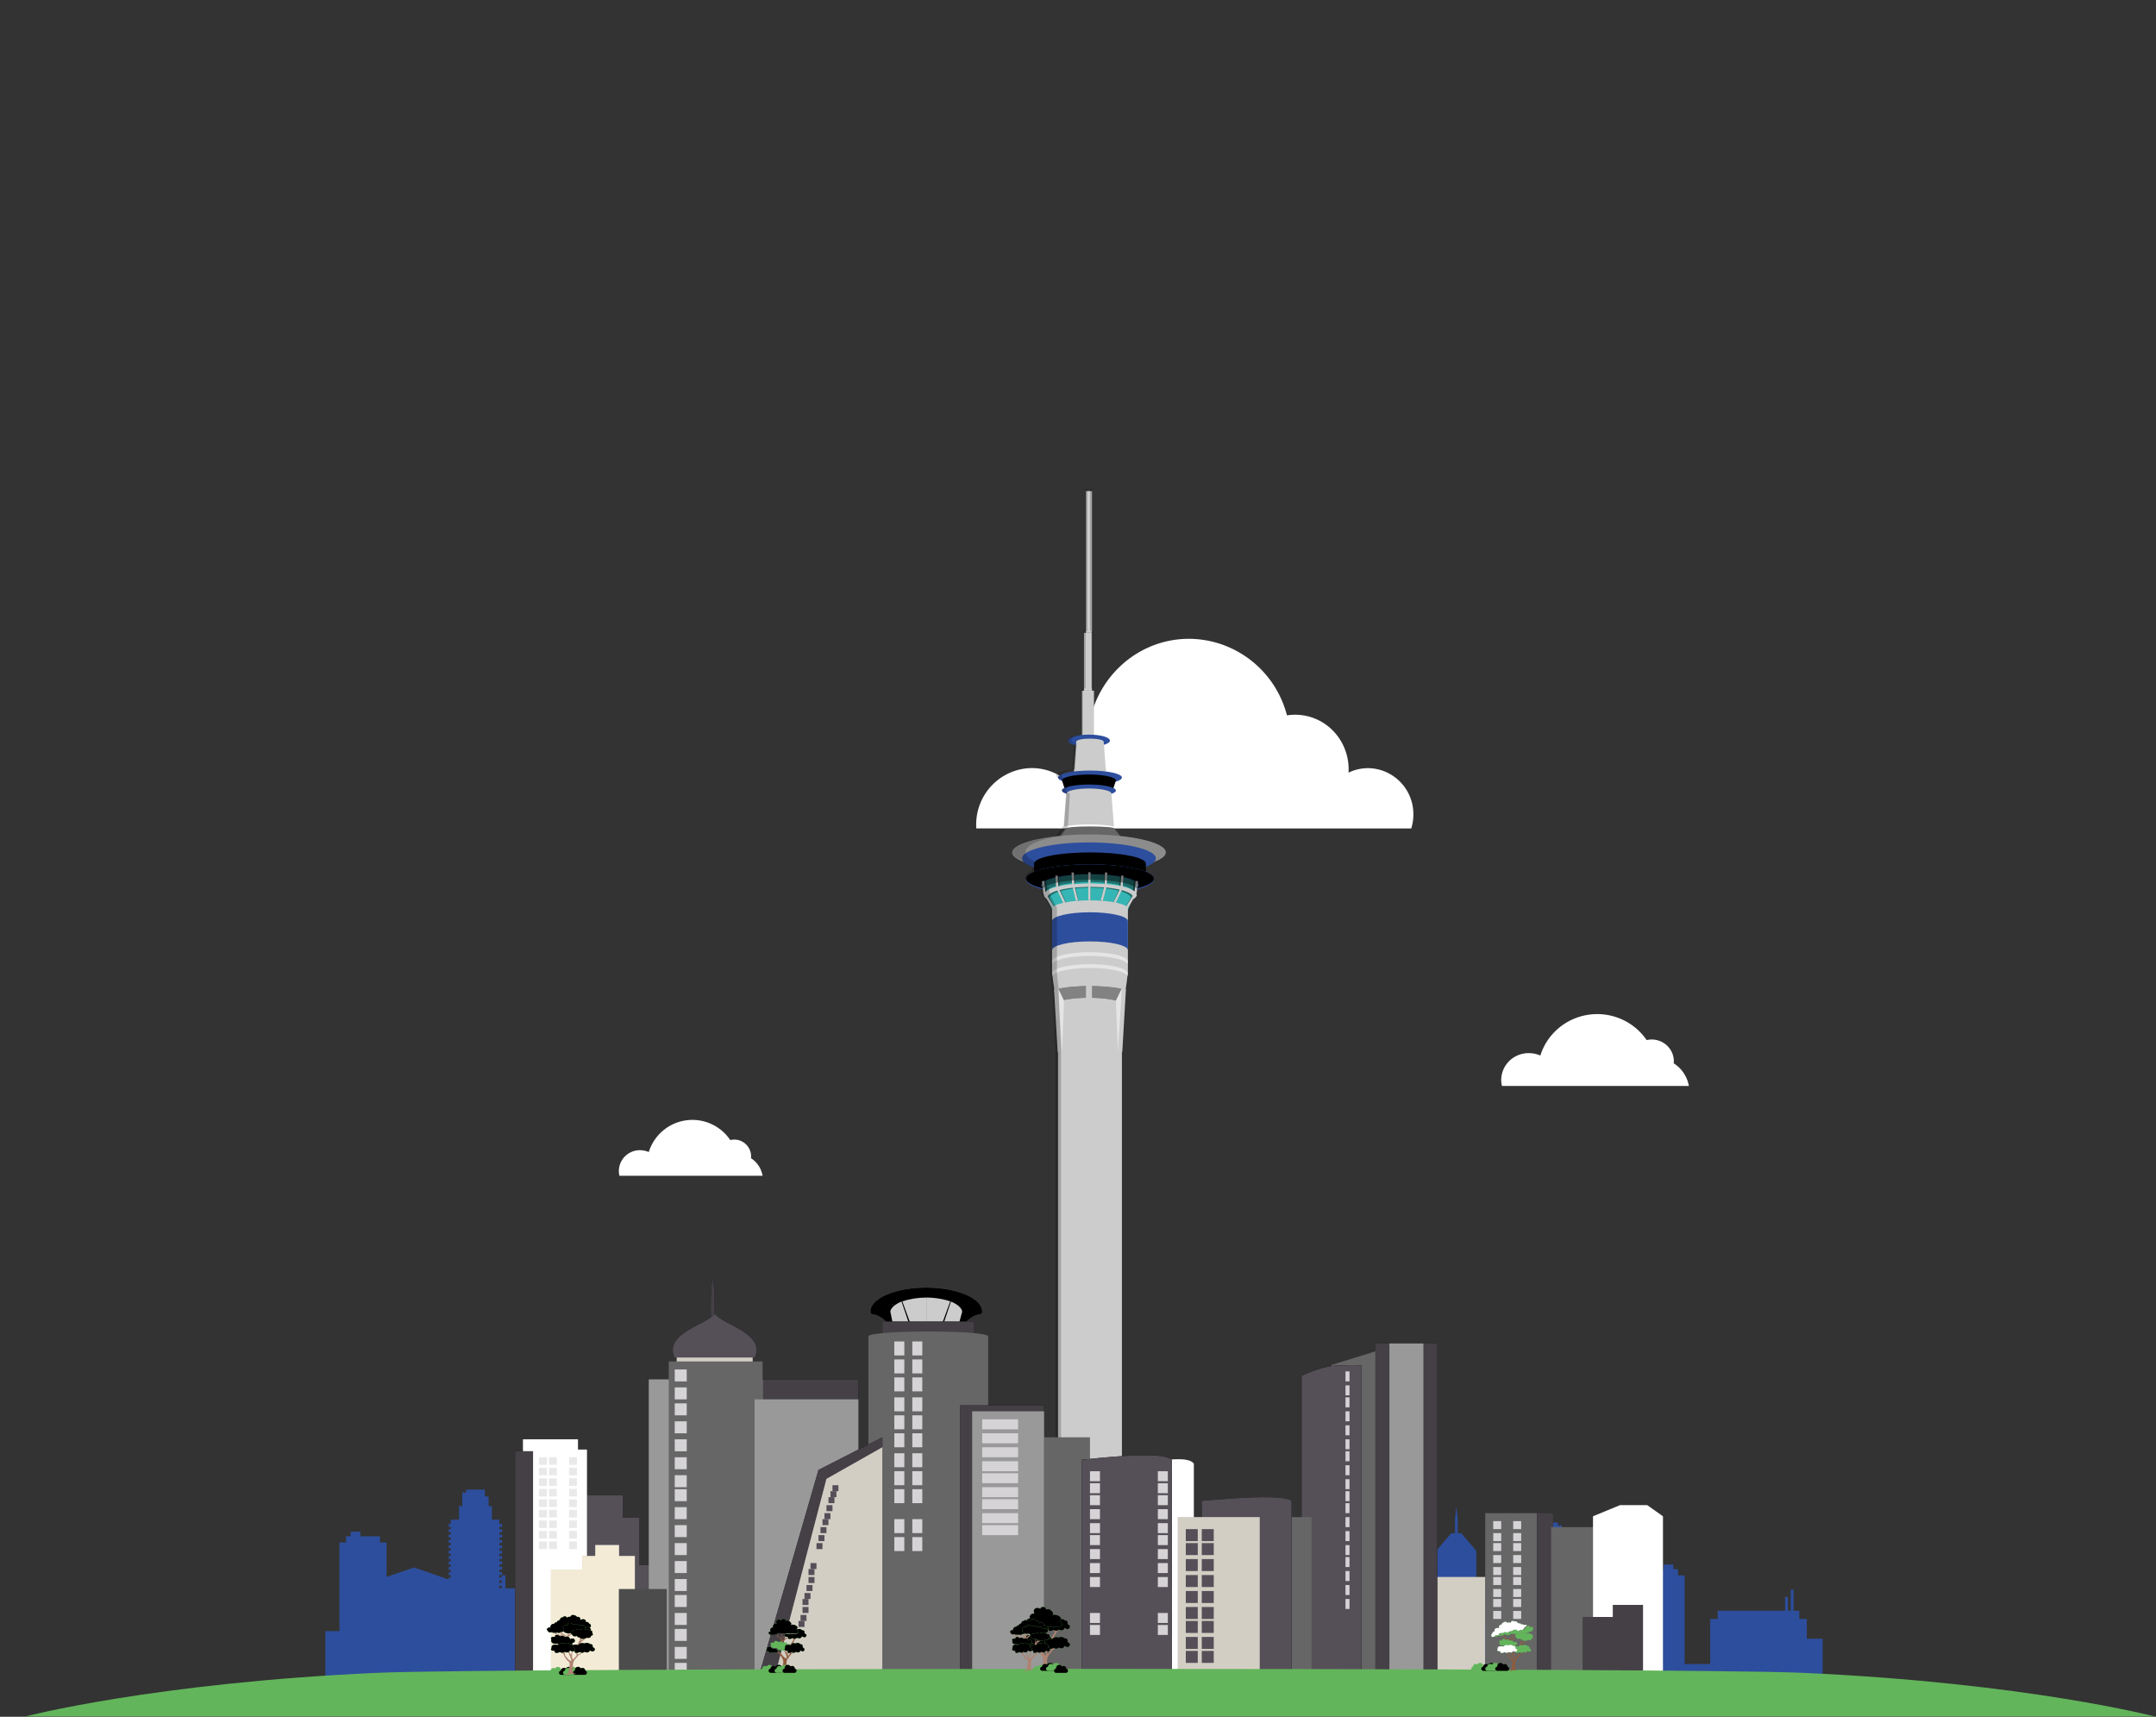 <svg xmlns="http://www.w3.org/2000/svg" xmlns:xlink="http://www.w3.org/1999/xlink" width="1080" height="860" xmlns:v="https://vecta.io/nano"><rect width="100%" height="100%" fill="#333333" stroke="none"/><style><![CDATA[.B{fill:#000}.C{fill-rule:nonzero}.D{fill:#63b55b}.E{opacity:.2}.F{fill:#555058}.G{opacity:.8}.H{fill:#fff}.I{opacity:.4}.J{fill:#ccc}.K{fill:#2d4e9d}.L{fill:gray}.M{fill:#666}.N{opacity:.3}.O{opacity:.5}.P{fill:#b2b2b2}.Q{fill:#f4ebd7}.R{fill:#ae8371}.S{fill:#905c3d}.T{fill:#e5e5e5}.U{fill:#d5d3d6}]]></style><defs><path id="A" d="M0 860h1080V0H0z"/><path id="B" d="M546 425c-17.673 0-32 3.205-32 7.163 0 1.866 3.206 3.567 8.443 4.837l-.129-.303c-.377-.398-.599-.913-.627-1.456 0-3.078 10.882-5.404 24.314-5.404s24.314 2.326 24.314 5.404c-.023.532-.234 1.04-.597 1.436l-.139.322c5.227-1.28 8.423-2.932 8.423-4.837 0-3.958-14.327-7.163-32-7.163z"/><path id="C" d="M529.374 494c3.273-1.301 9.235-2.178 16.073-2.178s12.8.877 16.073 2.178v-1.259h.097c.568-1.521 1.031-3.084 1.383-4.676-2.64-1.197-9.498-2.065-17.534-2.065s-14.768.836-17.466 2.065a35.38 35.38 0 0 0 1.393 4.707l-.019 1.228z"/><path id="D" d="M652 681.217V840h30V676.017s-2.66.365-10.628 0S652 681.217 652 681.217z"/><path id="E" d="M833 839h-35v-87.421L811.538 746h13.597l7.865 5.579z"/><path id="F" d="M463.995 637C448.537 637 436 642.38 436 649c0 3.29 3.078-2.11 12.919 10.61 1.715 2.23 12.223-.66 15.076 1.39 2.862-2.05 13.37.84 15.086-1.39C488.883 646.89 492 652.29 492 649c0-6.62-12.566-12-28.005-12z"/><path id="G" d="M320.342 775.942v-23.688h-8.281V741H285v65.302h8.291 9.658V830H330v-54.058z"/><path id="H" d="M647 839h-45v-95.156c23.164-2.082 40.995-2.809 45 0V839z"/><path id="I" d="M598 839h-26V725.202c13.383-2.492 23.685-3.35 26 0V839z"/><path id="J" d="M587 840h-45V723.257c23.154-2.553 40.977-3.433 44.98 0L587 840z"/><path id="K" d="M358.015 650c-3.289 5.432-25.604 9.629-20.165 22h40.291c5.468-12.371-16.837-16.568-20.126-22z"/><path id="L" d="M289.502 718.15V713H262v5.15V839h27.502H294V718.15z"/><path id="M" d="M310.062 771.495V766h-11.833v5.495h-6.597v6.762H276V840h42v-68.505z"/><path id="N" d="M15.084 0H19v3.791h-3.916z"/><path id="O" d="M5.021 0h3.916v3.791H5.021z"/><path id="P" d="M520.071 815.69s.322-1.347-.954-1.16c-.68-.56-1.671-.69-2.5-.327-.502-.165-1.048-.191-1.566-.075-.391.151-.729.397-.975.711 0 0-3.215-.795-2.811 1.263 0 0-.653.57.093.87.392.186.849.23 1.276.122 0 0-.353.748.425.879a2.12 2.12 0 0 0 1.577-.365s1.203.795 2.023-.075c0 0 1.597.935 2.282-.514 0 0 1.037.599 1.514.309 1.421-.963-.384-1.637-.384-1.637z"/><path id="Q" d="M524.346 812.487c-.629-2.335-2.861-1.189-2.861-1.189-.924-1.486-2.625-.456-2.625-.456-.511-.575-1.229-.881-1.966-.838-.983.074-.708 1.295-.708 1.295a2.06 2.06 0 0 0-1.661 0c-.983.34-.285 1.337-.285 1.337-.885 3.184 3.441 2.441 3.441 2.441.257.529.649.967 1.131 1.263.656.267 1.37.323 2.055.159a2.77 2.77 0 0 0 3.293-.085c1.632.499 1.455-1.634 1.455-1.634s2.507-.732.777-2.494c-.531-.552-2.045.202-2.045.202z"/><path id="R" d="M534.77 814.547s.41-2.047-1.249-1.75a2.82 2.82 0 0 0-3.238-.491c-.654-.248-1.363-.287-2.039-.113a3.06 3.06 0 0 0-1.249 1.023s-4.185-1.197-3.658 1.914c0 0-.839.86.127 1.32a2.13 2.13 0 0 0 1.648.174s-.449 1.126.556 1.33c.724.144 1.472-.058 2.039-.553 0 0 1.561 1.197 2.634-.113 0 0 2.078 1.371 2.926-.778 0 0 1.405.911 1.951.471 1.99-1.423-.449-2.436-.449-2.436z"/><path id="S" d="M534.77 805.551s.41-2.05-1.249-1.763c-.883-.834-2.159-1.025-3.229-.482-.657-.248-1.37-.287-2.048-.113-.498.215-.93.569-1.249 1.025 0 0-4.185-1.199-3.658 1.917 0 0-.839.851.127 1.312.508.279 1.098.341 1.648.174 0 0-.449 1.138.556 1.333a2.38 2.38 0 0 0 2.039-.554s1.561 1.199 2.634-.113c0 0 2.078 1.384 2.926-.779 0 0 1.405.912 1.951.482 1.99-1.435-.449-2.44-.449-2.44z"/><path id="T" d="M530.7 803.826c.239-.028.456-.155.601-.352s.206-.446.169-.69a1.94 1.94 0 0 0-.912-1.178 4.44 4.44 0 0 0-3.376-.615 1.13 1.13 0 0 0 .081-1.469 4.96 4.96 0 0 0-1.521-1.292c-.547-.192-1.146-.151-1.663.115 0 0 0-1.542-1.946-1.323-.578.073-1.135.646-1.014 1.219 0-.604-1.328-.886-1.906-.719-2.22.625-1.014 2.751-1.014 2.751s-1.409.063-1.713.406c-.303.288-.536.645-.679 1.042-.102.422.102.86.487 1.042-.808-.155-1.622.235-2.028.969-.379.728-.287 1.621.233 2.251-.302-.271-.739-.313-1.085-.104-.329.229-.483.646-.385 1.042.237.52.722.876 1.277.938a5.74 5.74 0 0 0 4.897-1.157c1.137.208 2.294.281 3.447.219l7.644-.094a1.82 1.82 0 0 0 1.47-.458 1.31 1.31 0 0 0 0-1.501c-.283-.417-.645-.772-1.064-1.042z"/><path id="U" d="M524.059 806.642c0-.437-.668-.563-.997-.582s-.299-.252-.299-.252c.08-.291.11-.543-.548-.834a1.53 1.53 0 0 0-1.495.155c-.299.184-.339-.369-.339-.369.219-.349-.08-.456-.08-.456-.278-.424-.822-.602-1.306-.427-.319-.349-.169-.514-1.386-.825-.315-.094-.654-.061-.944.09a1.21 1.21 0 0 0-.601.715c-.488-.198-1.052-.046-1.366.369.299.378 0 0 0 0h0l-.269-.34c-.718-.883-1.665.184-1.665.184-1.077-.136-1.077.97-1.077.97-.628.087-.409.553-.409.553-.997-.291-.997.669-.997.669-.997-.126-1.126.631-1.126.631-1.395 0-1.455.873-1.455.873-.568.262-.09.873-.09.873-.512-.164-1.075-.032-1.455.34-.538.64.478 1.445.478 1.445.159.553 1.734.155 1.734.155.07.64.927.175.927.175.259.534 1.186 0 1.186 0a.89.89 0 0 0 .678.243c.498 0 .997-.582.997-.582.339.485.927-.126.927-.126.787.213 2.223-.621 2.223-.621a3.05 3.05 0 0 1 1.376-.398c.269.32 1.366.32 1.366.32.598 0 1.166-.766 1.226-.805a.61.61 0 0 1 .46-.094.6.6 0 0 1 .387.259c.414.167.888.108 1.246-.155.509.197 1.09.078 1.475-.301.548.766 1.794 0 1.794 0 .618-.184.259-.786.259-.786.419-.378-.837-1.067-.837-1.067z"/><path id="V" d="M514.982 813.751c-.491-1.642-2.206-.831-2.206-.831-.703-1.05-2.013-.325-2.013-.325-.393-.412-.951-.628-1.522-.592-.79 0-.549.955-.549.955-.412-.161-.869-.161-1.281 0-.78.239-.212.955-.212.955-.684 2.215 2.639 1.728 2.639 1.728a2.27 2.27 0 0 0 .867.888 2.75 2.75 0 0 0 1.58.105 2.26 2.26 0 0 0 2.533-.048c1.252.344 1.117-1.165 1.117-1.165s1.926-.516.597-1.757c-.385-.439-1.551.086-1.551.086z"/><path id="W" d="M522.36 808.129c-.642-2-2.86-1.019-2.86-1.019-.922-1.269-2.611-.394-2.611-.394-.515-.495-1.239-.755-1.979-.711-1.036.058-.705 1.106-.705 1.106a2.38 2.38 0 0 0-1.658 0c-1.036.298-.28 1.144-.28 1.144-.891 2.682 3.42 2.096 3.42 2.096.259.453.651.829 1.13 1.086.663.228 1.383.272 2.073.125a3.08 3.08 0 0 0 3.275-.067c1.627.433 1.451-1.404 1.451-1.404s2.508-.625.777-2.134c-.529-.49-2.031.173-2.031.173z"/><path id="X" d="M525.049 817.124s.325-1.685-.957-1.456c-.677-.703-1.663-.867-2.488-.413a2.42 2.42 0 0 0-1.57-.087c-.386.19-.717.499-.957.891 0 0-3.216-1-2.814 1.587 0 0-.651.717.096 1.087.393.23.848.28 1.273.141 0 0-.354.946.421 1.087a1.75 1.75 0 0 0 1.579-.457s1.196 1 2.019-.098c0 0 1.598 1.152 2.278-.641 0 0 1.082.75 1.512.391 1.455-1.185-.392-2.033-.392-2.033z"/><path id="Y" d="M516.049 817.125s.316-1.686-.957-1.458c-.677-.704-1.663-.868-2.488-.413-.508-.204-1.057-.234-1.579-.087-.384.194-.714.502-.957.892 0 0-3.216-1.001-2.804 1.588 0 0-.651.718.096 1.088a1.52 1.52 0 0 0 1.263.141s-.345.946.431 1.088c.558.116 1.133-.055 1.57-.468 0 0 1.206 1.001 2.029-.098 0 0 1.598 1.153 2.278-.642 0 0 1.082.751 1.512.392 1.455-1.175-.392-2.023-.392-2.023z"/><path id="Z" d="M524.625 810.652c-.208-.297-.545-.506-.931-.579s-.791-.005-1.119.19a1.86 1.86 0 0 0-1.907 0s-.8-.561-2.378.145c-.799-.08-1.596.167-2.163.669a.6.6 0 0 0-.063.639c.104.208.32.356.575.392 0 0 .092 1.402 2.122.588 0 0 .164.904 1.425.732 0 0 .42 1.23 3.014.081 0 0 1.815.452 1.938-.751 0 0 1.466-.307.574-1.04.021.027.431-1.23-1.087-1.067z"/><path id="a" d="M748.873 826.91c.011-.105.011-.21 0-.315-.039-.913-.855-1.626-1.827-1.594-.649-.011-1.257.296-1.604.811-.271-.177-.594-.271-.924-.267-.834-.027-1.535.581-1.574 1.365h0c-.533.093-.925.522-.944 1.031h0c.027.608.572 1.081 1.218 1.059h5.574c.643.016 1.181-.455 1.208-1.059h0c-.041-.563-.527-1.008-1.127-1.031z"/><path id="b" d="M750.873 826.91a1.03 1.03 0 0 0 0-.315c-.044-.915-.864-1.626-1.838-1.594-.645-.008-1.248.299-1.594.811-.271-.176-.594-.27-.924-.267a1.57 1.57 0 0 0-1.088.376c-.295.256-.47.612-.486.989h0c-.533.093-.925.522-.944 1.031h0a1.07 1.07 0 0 0 .37.765 1.21 1.21 0 0 0 .838.294h5.574c.647.022 1.191-.451 1.218-1.059h0c-.041-.563-.527-1.008-1.127-1.031z"/><path id="c" d="M755.202 826.922h0c-.031-.788-.646-1.4-1.375-1.371a1.34 1.34 0 0 0-.808.27c-.304-.518-.836-.829-1.404-.82-.41-.017-.809.144-1.108.446s-.475.721-.488 1.164c-.01.104-.01.208 0 .312-.537.009-.979.46-1.019 1.038h0c.036.601.51 1.062 1.067 1.038h4.865c.558.024 1.031-.437 1.067-1.038h0c.007-.511-.332-.952-.798-1.038h0z"/><path id="d" d="M389.647 818.924c-.358-.236-.65-.58-.846-.994-.234.036-.469.054-.705.053-.648 0-1.56-.139-1.88-.844h0c-.307-.091-.623-.138-.94-.139-.601 0-1.259.235-1.09 1.272 0 0-.46.502.066.78a1.33 1.33 0 0 0 .592.15.77.77 0 0 0 .31 0s-.244.673.301.791c.075.01.151.01.226 0 .326.014.645-.112.893-.353.227.18.494.284.771.299.26.002.506-.132.667-.363a1.46 1.46 0 0 0 .752.256c.169.007.337-.045.479-.15.066-.052.126-.113.179-.182.085-.116.154-.246.207-.385.214.154.449.266.695.331h.15.113.113a1.39 1.39 0 0 0 .301-.342c-.175.016-.351.016-.526 0a1.77 1.77 0 0 1-.827-.182h0z"/><path id="e" d="M402.047 817.203s.278-1.498-.739-1.498h-.221c-.435-.428-.983-.676-1.555-.705-.337.001-.668.103-.96.297a2.96 2.96 0 0 0-.96-.198 1.41 1.41 0 0 0-.566.11c-.081.029-.159.069-.23.121-.29.195-.542.458-.739.771l-.211-.055a4.74 4.74 0 0 0-1.056-.132c-.15-.011-.301-.011-.451 0h-.211c-.331.063-.621.29-.792.622a1.47 1.47 0 0 0-.091 1.096s-.653.727.096 1.101a1.94 1.94 0 0 0 .845.22 1.01 1.01 0 0 0 .422-.077 1.42 1.42 0 0 0-.058.264c-.053.19-.029.397.066.563a.57.57 0 0 0 .423.296h.317.106.202c.357-.038.694-.208.96-.485a2.02 2.02 0 0 0 .835.396c.08.011.16.011.24 0h.154c.313-.043.599-.225.797-.507a2.04 2.04 0 0 0 1.066.363c.553.001 1.042-.409 1.21-1.013a2.76 2.76 0 0 0 1.2.496.46.46 0 0 0 .307-.099c1.44-1.09-.403-1.949-.403-1.949z"/><path id="f" d="M402.975 810.203s.305-1.502-.81-1.502h-.242c-.477-.426-1.077-.673-1.704-.702a2.04 2.04 0 0 0-1.052.296 2.16 2.16 0 0 1 .484.537c.245.373.245.865 0 1.239-.331.296-.767.431-1.199.373l-5.164.066a1.14 1.14 0 0 0 0 .186s-.715.723.105 1.096l.252.099h.168c.166.041.335.063.505.066.158.005.315-.021.463-.077 0 0-.252.636.116.954.1.085.22.141.347.164h0 .347a1.94 1.94 0 0 0 1.378-.504c.103.076.212.142.326.197.091.049.186.089.284.121a1.59 1.59 0 0 0 .568.11c.408.005.795-.185 1.052-.515h.074.063a2.31 2.31 0 0 0 1.052.285c.605.001 1.142-.407 1.325-1.008.399.261.848.429 1.315.493a.54.54 0 0 0 .337-.099c1.63-1.03-.389-1.874-.389-1.874z"/><path id="g" d="M399.361 808.314c-.143-.106-.296-.203-.45-.299h0a.7.7 0 0 0 .475-.276.63.63 0 0 0 .108-.517 1.39 1.39 0 0 0-.716-.85c-.575-.344-1.242-.525-1.922-.522a3.24 3.24 0 0 0-.746.077c.302-.291.333-.748.072-1.072-.327-.394-.733-.723-1.196-.966a1.32 1.32 0 0 0-.501-.097c-.283.007-.562.069-.818.184-.017-.289-.162-.559-.399-.742a1.14 1.14 0 0 0-.849-.224h-.286c-.435.034-.773.371-.787.783-.112-.299-.726-.464-1.176-.464-.102-.016-.205-.016-.307 0-1.748.454-.787 2-.787 2s-1.114 0-1.36.29c-.245.214-.428.483-.532.783-.1.314.068.648.389.773h-.256c-.591-.002-1.129.324-1.374.832a1.36 1.36 0 0 0 .239 1.525.73.73 0 0 0-.481-.174c-.133.002-.262.036-.378.097-.262.168-.382.475-.296.763.189.383.577.644 1.022.686a4.86 4.86 0 0 0 1.022.097c.633.004 1.26-.118 1.84-.357.114-.038.223-.087.327-.145a4.68 4.68 0 0 0 .705-.435c.674.119 1.359.174 2.045.164h1.646l5.02-.058c.42.052.844-.068 1.166-.328a.92.92 0 0 0 0-1.092 1.99 1.99 0 0 0-.46-.435z"/><path id="h" d="M391.873 827.914a1.67 1.67 0 0 0 0-.324c-.039-.911-.855-1.622-1.827-1.59-.646-.01-1.25.297-1.594.809a1.8 1.8 0 0 0-.934-.267c-.837-.027-1.541.586-1.574 1.371h0c-.533.093-.925.52-.944 1.028h0c.027.606.572 1.078 1.218 1.057h5.574c.643.016 1.181-.454 1.208-1.057h0c-.036-.564-.525-1.009-1.127-1.028h0z"/><path id="i" d="M398.202 827.923h0c-.031-.789-.644-1.404-1.375-1.381a1.36 1.36 0 0 0-.808.27c-.303-.513-.831-.819-1.394-.81-.41-.02-.81.138-1.111.438a1.72 1.72 0 0 0-.494 1.161c-.01.107-.01.215 0 .322-.539.004-.984.457-1.019 1.038h0c.036.601.51 1.062 1.067 1.038h4.875c.554.018 1.022-.441 1.058-1.038h0c.007-.511-.332-.951-.798-1.038z"/><path id="j" d="M286.873 828.91c.011-.105.011-.21 0-.315-.039-.913-.855-1.626-1.827-1.594a1.88 1.88 0 0 0-1.594.811 1.71 1.71 0 0 0-.934-.267c-.834-.027-1.535.581-1.574 1.365h0c-.533.093-.925.522-.944 1.031h0c.027.608.572 1.081 1.218 1.059h5.574c.643.016 1.181-.455 1.208-1.059h0c-.041-.563-.527-1.008-1.127-1.031z"/><path id="k" d="M293.173 828.919h0c-.031-.785-.646-1.395-1.375-1.366-.288-.001-.57.093-.808.269-.302-.514-.829-.823-1.394-.818a1.45 1.45 0 0 0-1.231.543c-.309.378-.437.889-.346 1.382-.539.004-.984.456-1.019 1.035h0c.036.6.51 1.059 1.067 1.035h4.875c.554.018 1.022-.44 1.058-1.035h0c.01-.523-.345-.972-.827-1.045z"/><path id="l" d="M527.873 826.914c.01-.105.01-.21 0-.314-.016-.439-.217-.855-.56-1.155s-.799-.46-1.267-.444c-.649-.011-1.257.295-1.604.809-.273-.173-.594-.266-.924-.267-.835-.022-1.535.588-1.574 1.371h0c-.531.096-.921.522-.944 1.028h0c.027.606.572 1.078 1.218 1.057h5.574c.643.016 1.181-.454 1.208-1.057h0c-.036-.564-.525-1.01-1.127-1.028z"/><path id="m" d="M534.202 827.922h0c-.031-.788-.646-1.4-1.375-1.371a1.33 1.33 0 0 0-.808.26c-.306-.514-.838-.821-1.404-.81-.408-.017-.806.142-1.105.442a1.72 1.72 0 0 0-.491 1.157 1.74 1.74 0 0 0 0 .322c-.541-.001-.989.455-1.019 1.038h0c.036.601.51 1.062 1.067 1.038h4.865c.558.024 1.031-.437 1.067-1.038h0c-.012-.504-.342-.933-.798-1.038z"/><path id="n" d="M294.906 805.151c0-.497-.765-.641-1.178-.66s-.353-.287-.353-.287c.101-.325.131-.612-.635-.956a1.8 1.8 0 0 0-1.702.191c-.332.201-.383-.411-.383-.411.252-.402-.101-.526-.101-.526-.316-.479-.942-.682-1.501-.488-.383-.382-.201-.564-1.611-.956a1.49 1.49 0 0 0-1.112.113 1.36 1.36 0 0 0-.681.843c-.56-.231-1.214-.059-1.571.411.342.43 0 0 0 0h0l-.322-.382c-.826-.956-1.924.201-1.924.201-.324-.047-.653.048-.896.258s-.372.512-.353.823c-.725.096-.473.631-.473.631a.83.83 0 0 0-.81.054.74.74 0 0 0-.338.701c-1.168-.143-1.309.707-1.309.707-1.611 0-1.682.956-1.682.956-.655.296-.101.956-.101.956-.597-.183-1.251-.031-1.692.392-.614.717.554 1.625.554 1.625.191.631 2.014.182 2.014.182.071.717 1.068.191 1.068.191.292.602 1.38 0 1.38 0a1.04 1.04 0 0 0 .776.277c.584 0 1.118-.66 1.118-.66.403.545 1.088-.134 1.088-.134.906.239 2.568-.717 2.568-.717.486-.264 1.032-.415 1.591-.44.312.354 1.581.363 1.581.363.705 0 1.35-.87 1.42-.956.158-.112.359-.154.551-.116s.359.154.456.317c.484.182 1.033.114 1.45-.182.587.224 1.257.092 1.702-.335.645.86 2.075 0 2.075 0 .725-.201.312-.88.312-.88.483-.306-.977-1.109-.977-1.109z"/><path id="o" d="M287.443 812.936c-.474-.445-1.866.192-1.866.192-.585-2.022-2.642-1.011-2.642-1.011-.847-1.284-2.42-.394-2.42-.394-.47-.502-1.14-.765-1.825-.718-.948.061-.655 1.112-.655 1.112a2.01 2.01 0 0 0-1.533 0c-.948.293-.262 1.142-.262 1.142-.817 2.689 3.166 2.093 3.166 2.093.23.447.579.821 1.008 1.082a3.27 3.27 0 0 0 1.896.131c.926.601 2.124.577 3.025-.061 1.503.425 1.341-1.415 1.341-1.415s2.37-.596.766-2.153z"/><path id="p" d="M295.339 807.261c-.546-.518-2.165.225-2.165.225-.683-2.325-3.082-1.182-3.082-1.182-.975-1.485-2.819-.459-2.819-.459a2.77 2.77 0 0 0-2.136-.84c-1.102.078-.761 1.299-.761 1.299-.573-.23-1.212-.23-1.785 0-1.112.342-.312 1.339-.312 1.339-.975 3.127 3.697 2.443 3.697 2.443.28.524.703.957 1.219 1.251a3.81 3.81 0 0 0 2.204.156c1.088.705 2.495.674 3.55-.078 1.746.498 1.561-1.641 1.561-1.641s2.702-.762.829-2.511z"/><path id="q" d="M296.872 817.118s.38-1.686-1.151-1.46c-.819-.7-2.01-.857-3.002-.396-.603-.207-1.258-.24-1.881-.094a2.7 2.7 0 0 0-1.161.876s-3.853-.942-3.363 1.582c0 0-.781.716.12 1.093.464.232 1.007.283 1.511.141 0 0-.41.942.51 1.102.672.12 1.366-.05 1.891-.462 0 0 1.441.998 2.432-.085 0 0 1.902 1.14 2.722-.641 0 0 1.291.744 1.811.386 1.771-1.215-.44-2.044-.44-2.044z"/><path id="r" d="M286.888 817.119s.381-1.686-1.152-1.46c-.818-.702-2.012-.86-3.004-.396a3.42 3.42 0 0 0-1.883-.094 2.7 2.7 0 0 0-1.162.876s-3.865-.942-3.375 1.582c0 0-.781.716.12 1.092.465.232 1.008.283 1.512.141 0 0-.411.942.521 1.102.668.116 1.356-.049 1.883-.452 0 0 1.442.989 2.433-.094 0 0 1.913 1.14 2.724-.64 0 0 1.302.744 1.812.386 1.752-1.215-.431-2.044-.431-2.044z"/><path id="s" d="M296.681 810.182s.463-1.576-1.22-1.359c-.227-.367-.592-.626-1.013-.719s-.861-.011-1.221.226a1.83 1.83 0 0 0-2.096 0s-.866-.689-2.618.177c-.877-.097-1.75.211-2.372.837a.85.85 0 0 0-.07.802c.113.262.35.449.631.499 0 0 .098 1.743 2.333.729 0 0 .177 1.083 1.575.906 0 0 .453 1.546 3.317.108 0 0 1.968.561 2.136-.985 0 .069 1.604-.315.62-1.221z"/><path id="t" d="M764.035 805.97a2.71 2.71 0 0 0-.711.114c-.161-.272-.469-.439-.803-.436-.2.001-.398.043-.579.123 0 0-.152-.578-.671-.578a1.16 1.16 0 0 0-.569.189.37.37 0 0 0-.108-.324c-.087-.087-.212-.132-.339-.122h-.152s-.234-.758-.945-.758c-.165.002-.328.038-.477.104-.285-.166-.61-.264-.945-.284-.39-.01-.737.228-.843.578l-.183.417a1.31 1.31 0 0 0-.752-.246 1.36 1.36 0 0 0-.782.265c-.246-.346-.653-.564-1.097-.587-.273.008-.54.083-.772.218-1.168.653-.955.777-1.189 1.212h0c-.54-.019-1.023.31-1.168.795 0 0-.284.199 0 .483 0 0 .112.473-.152.473h-.081c-.194-.057-.396-.086-.599-.085-.374-.008-.737.118-1.016.35-.599.483-.498.729-.315.994 0 0 .132.218-.234.331s-1.016.436-.884.871c0 0-1.087 1.07-.488 1.288 0 0-.122.464.213.634h0 .152c.061.01.122.01.183 0h.091c.388.01.761-.143 1.016-.417.098-.12.174-.254.224-.398h.081c.207.041.418.063.63.066.313.013.622-.067.884-.227.318-.217.472-.586.396-.947a.56.56 0 0 0 .234.085c.24.014.481.014.721 0a2.78 2.78 0 0 0 1.118-.199c.226-.095.416-.25.549-.445h0a1.75 1.75 0 0 0 1.178.511h.122c.424-.029.765-.336.813-.729.971.024 1.912-.317 2.611-.947.143.084.308.129.477.133.111-.001.221-.02.325-.057.024.223.132.431.305.587a.87.87 0 0 0 .579.208.92.92 0 0 0 .315-.057c.279-.09.52-.259.691-.483l.061-.076a4.22 4.22 0 0 0 .488 0c.417.014.828-.092 1.178-.303.459-.298.784-.743.914-1.25a1.07 1.07 0 0 0 .477-.142c.243-.133.424-.346.508-.597a.67.67 0 0 0 0-.256.76.76 0 0 1 .284.341c-.217-.293-.585-.455-.965-.426h0z"/><path id="u" d="M759.084 817.734a1.47 1.47 0 0 0 0-.742.64.64 0 0 0-.549-.434h-.159a.95.95 0 0 0-.222 0c-.431-.339-.974-.536-1.543-.559-.331-.002-.656.078-.94.231a3.75 3.75 0 0 0-.993-.154c-.194-.004-.387.022-.571.077a2.3 2.3 0 0 0-.972.713h-.074c-.41-.104-.832-.166-1.257-.183-.845 0-1.775.26-1.543 1.426 0 0-.645.578.095.886.262.109.546.168.835.173a1.15 1.15 0 0 0 .433-.067s-.349.761.423.896h.317a1.93 1.93 0 0 0 1.257-.405 2.17 2.17 0 0 0 1.057.337h.063c.365.005.712-.145.94-.405h0a2.39 2.39 0 0 0 1.057.289c.128-.002.256-.018.38-.048a1.21 1.21 0 0 0 .402-.202 1.41 1.41 0 0 0 .412-.52h0c.259.142.536.255.824.337.119.037.244.057.37.058a.56.56 0 0 0 .264-.058h0c1.532-.973-.306-1.648-.306-1.648z"/></defs><g fill="none" fill-rule="evenodd"><mask id="v" class="H"><use xlink:href="#A"/></mask><g mask="url(#v)" class="C"><g transform="translate(0 8)"><g class="H"><path d="M0 0h1068v851H0z" opacity="0" transform="translate(0 116)"/><path d="M752 532.942c-.008 1.031.119 2.059.379 3.058H846c-.81-4.669-3.566-8.785-7.596-11.343 0-.404.07-.809.08-1.213a10.92 10.92 0 0 0-4.302-8.425c-2.645-2.022-6.072-2.754-9.325-1.991-6.418-9.421-17.728-14.364-29.089-12.714s-20.758 9.599-24.171 20.447c-1.807-.795-3.764-1.205-5.742-1.203-3.632-.045-7.132 1.341-9.731 3.851s-4.083 5.94-4.125 9.533M310 578.622c-.008.802.089 1.602.289 2.378H382c-.618-3.628-2.729-6.827-5.817-8.814a7.48 7.48 0 0 0 .06-.999c-.06-4.645-3.856-8.365-8.486-8.315a7.94 7.94 0 0 0-1.942.24c-4.927-7.312-13.591-11.147-22.294-9.869s-15.909 7.443-18.541 15.865a10.93 10.93 0 0 0-4.402-.929 10.47 10.47 0 0 0-7.446 3.022 10.54 10.54 0 0 0-3.132 7.421M706.937 407a23.71 23.71 0 0 0 1.063-6.98c.098-12.723-10.09-23.12-22.761-23.224-3.368.009-6.691.779-9.722 2.254.488-7.795-2.342-15.432-7.785-21.01-5.998-6.153-14.588-9.013-23.058-7.678-5.794-22.484-25.937-38.233-49.065-38.361-28.053 0-50.792 23.214-50.792 51.853-.007 6.821 1.309 13.577 3.873 19.893a20.7 20.7 0 0 0-10.526 3.101 27.65 27.65 0 0 0-21.24-10.091c-7.464.058-14.599 3.091-19.836 8.432s-8.146 12.552-8.089 20.047h0c0 .588 0 1.177.06 1.755l217.876.01z"/></g><path d="M913 812.889h-7.911V803h-3.758v-4.124h-2.907v-10.591h-1.384v10.591h-1.414v-6.922h-1.424v6.922h-33.749V803h-3.768v22.547H843.86v-44.382h-3.273v-3.085h-2.344v-2.334h-4.855v2.334h-9.829v3.105h-3.283v17.237l-13.626-4.737h-.356l-17.127 5.933v-.87h-1.058v-1.216h1.058v-1.464h-1.058v-1.276h1.058v-1.473h-1.058v-1.206h1.058v-1.473h-1.058v-1.216h1.058v-1.473h-1.058v-1.167h1.058v-1.473h-1.058v-1.216h1.058v-1.464h-1.058v-1.216h1.058v-1.454h-1.058v-1.206h1.058v-1.473h-1.058v-1.276h1.058v-1.473h-1.058v-1.206h1.058v-1.473h-1.058v-2.126h-4.123v-6.794h-1.651v-6.922l-1.869.326v-1.632h-9.443v3.273l-1.869.326v4.658h-1.651v6.794h-3.688v2.126h-1.384v1.473h1.384v1.206h-1.384v1.444h1.384v1.216h-1.384v1.473h1.384v1.266h-1.384v1.473h1.384v1.216h-1.384v1.464h1.384v1.216h-1.384v1.473h1.384v1.206h-1.384v1.473h1.384v1.216h-1.384v1.473h1.384v1.206h-1.384v1.414h1.384v1.216h-1.384v1.464h1.384v1.276h-1.226V797.7h-1.889v6.497h-16.613v-21.934h-4.568v-13.479h-.069l-7.436-8.712h-1.79v-6.922h0l-.692-6.398h0l-.692 6.398h0v6.922h-1.879l-7.446 8.712h-.069v13.479h-4.568v11.709h-36.983v-38.36h-3.342c-.129-1.541-1.42-2.725-2.967-2.72h-1.651v-7.417h-.653v7.417h-1.651c-1.546-.005-2.838 1.178-2.967 2.72h-3.362v25.039l-8.83 11.115v17.019h-15.297v-22.349h-4.944v-3.817h.059c.191 0 .346-.155.346-.346-.005-.187-.159-.336-.346-.336h-20.766c-.091-.003-.179.032-.244.095s-.102.15-.102.241c0 .191.155.346.346.346h.059v3.817h-4.944v34.355h-26.511v-27.818h-14.566v-32.95l-21.468-16.811v49.801h-14.566v-19.195h-24.533v-10.73h-3.065v10.73h-21.468v-19.155h-5.369v19.155h-8.435v-27.581H441.35v38.31h-26.066v19.778h-17.908v-34.365h-4.944v-3.847h.069c.191 0 .346-.155.346-.346-.005-.187-.159-.336-.346-.336h-20.766c-.089 0-.175.035-.238.098s-.098.149-.098.238c0 .187.149.341.336.346h.069v3.817h-4.944v22.349h-15.317v-16.989l-8.83-11.155v-25h-3.382c-.129-1.541-1.42-2.725-2.967-2.72h-1.651V729h-.663v7.446h-1.641c-1.546-.005-2.838 1.178-2.967 2.72h-3.362v38.36h-21.072v-11.738h-4.568v-13.518h-.069l-7.436-8.712h-1.819v-6.922h-.049l-.692-6.398h0l-.692 6.398h0v6.922h-1.819l-7.495 8.712h-.069v13.479h-4.568v21.914h-22.546v-6.497h-1.859v1.048h-1.216v-1.216h1.384v-1.464h-1.384v-1.216h1.384v-1.473h-1.384v-1.206h1.384v-1.473h-1.384v-1.127h1.384v-1.473h-1.384v-1.206h1.384v-1.473h-1.384v-1.206h1.384v-1.562h-1.384v-1.216h1.384v-1.473h-1.384v-1.167h1.384v-1.473h-1.384v-1.216h1.384v-1.473h-1.384v-1.206h1.384v-1.473h-1.384v-2.156h-3.728v-6.784h-1.622v-4.668l-1.869-.326v-3.273h-9.443v1.632l-1.879-.326v6.922h-1.622v6.823h-4.133v2.126h-1.058v1.473h1.058v1.206h-1.058v1.473h1.058v1.216h-1.058v1.473h1.058v1.206h-1.058v1.473h1.058v1.206h-1.058v1.473h1.058v1.206h-1.058v1.473h1.058v1.206h-1.058v1.562h1.058v1.216h-1.058v1.473h1.058v1.206h-1.058v1.473h1.058v1.216h-1.058v1.464h1.058v1.216h-1.058v.92l-17.127-5.933h-.366l-13.616 4.648V764.71h-3.283v-3.105h-9.839v-2.334h-4.845v2.334h-2.344v3.085h-3.283v44.382H163V836h750v-23.111zm-661.676-25.267h-1.216v-1.216h1.216v1.216zm0-2.69h-1.216v-1.206h1.216v1.206zm512.568 19.165h-1.226v-1.216h1.226v1.216zm0-2.69h-1.226v-1.206h1.226v1.206z" class="K"/><path d="M546.025 424c5.171 0 21.324-.832 24.975-.568l-12.828-16.454c0-.558-5.447-.979-12.177-.979s-12.167.46-12.167.979L521 423.432c3.71-.225 19.854.568 25.025.568z" class="M"/><ellipse fill="#8c8c8c" cx="545.5" cy="419" rx="38.5" ry="9"/><ellipse cx="545.5" cy="422" rx="33.5" ry="8" class="K"/><path d="M546 419c-15.463 0-28 2.515-28 5.622v7.756c0 3.107 12.537 5.622 28 5.622s28-2.515 28-5.622v-7.756c0-3.107-12.537-5.622-28-5.622z" class="B"/><ellipse cx="546" cy="432.5" rx="32" ry="7.5" class="K"/><path d="M570 435.542c0-3.157-10.742-5.542-24-5.542s-24 2.385-24 5.542a2.39 2.39 0 0 0 .619 1.493L527.15 448h37.808l4.452-11.024a2.38 2.38 0 0 0 .59-1.433z" fill="#35b6b4"/><g class="B"><path d="M546.025 429c-13.272 0-24.025 2.508-24.025 5.827a2.58 2.58 0 0 0 .62 1.57l.984 2.571c1.387-2.95 10.881-5.09 22.401-5.09s21.093 2.16 22.421 5.121l.984-2.624c.359-.427.567-.975.59-1.549.049-3.319-10.704-5.827-23.975-5.827z" class="I"/><path d="M568.383 440.266l.617-6.61-1.049-.142-.51 5.486c-1.73-1.229-3.684-2.083-5.743-2.51l.382-5.699-1.049-.091-.343 5.547a53.26 53.26 0 0 0-6.605-1.073l.196-6.074h-1.049l-.186 6.023-6.772-.294V429h-1.049v5.841c-2.381 0-4.655.152-6.781.364l-.176-6.074h-1.058l.186 6.175a50.64 50.64 0 0 0-6.585 1.174l-.343-5.739-1.049.091.363 5.932c-1.904.43-3.685 1.31-5.204 2.571l-.539-5.78-1.039.142.617 6.61.235.425v.132c.077.799.512 1.515 1.176 1.933l2.94 5.183.872-.688-3.058-5.476c.274-1.205 1.96-2.308 4.616-3.189l2.94 6.762.931-.577-2.832-6.489a43.03 43.03 0 0 1 6.35-1.215l1.627 7.086.98-.334-1.597-6.863 6.487-.375v7.086h1.049v-7.086l6.497.304-1.607 6.944.98.334 1.666-7.177c2.155.223 4.293.599 6.399 1.124l-2.94 6.681.98.577 3.048-6.964c2.773.82 4.645 1.873 5.174 3.037l-3.244 5.831.872.688 2.685-4.808c1.088-.709 1.695-1.488 1.695-2.308a1.8 1.8 0 0 0-.108-.547l-.049-.071z" class="I"/></g><use xlink:href="#B" class="K"/><use xlink:href="#B" class="B I"/><path d="M545.995 443c-10.49 0-18.995 1.907-18.995 4.257V479h38v-31.743c0-2.35-8.515-4.257-19.005-4.257z" class="J"/><path d="M545.995 449c-10.49 0-18.995 1.976-18.995 4.411V468c0-2.435 8.505-4.411 18.995-4.411S565 465.565 565 468v-14.589c0-2.435-8.515-4.411-19.005-4.411z" class="K"/><g class="J"><path d="M530 487h32v319h-32z"/><path d="M564.892 479.26c0-2.351-8.481-4.26-18.941-4.26S527 476.909 527 479.26c.001.154.038.306.108.443h0c.466 5.158 1.332 10.273 2.59 15.298 0-2.017 7.279-3.66 16.252-3.66s16.252 1.643 16.252 3.66h.098c1.258-5.025 2.124-10.139 2.59-15.298l.108-.453-.108.01z"/></g><g class="T"><path d="M527.108 474.024l.079.808c1.202-2.224 9.14-3.955 18.764-3.955 9.85 0 17.946 1.815 18.852 4.122l.089-.976.108-.483h-.108c0-2.507-8.481-4.542-18.941-4.542S527 471.035 527 473.542a1.11 1.11 0 0 0 .108.472v.01zm0 5.999l.079.809c1.202-2.228 9.14-3.951 18.764-3.951 9.85 0 17.946 1.807 18.852 4.119l.089-.977.108-.473h-.108c0-2.522-8.481-4.55-18.941-4.55S527 477.028 527 479.55a1.18 1.18 0 0 0 .108.473z"/></g><g fill="#828282"><use xlink:href="#C" class="I"/><use xlink:href="#C" class="I"/><path d="M546.446 488.268c7.54 0 14.027.71 16.998 1.723.205-.672.39-1.363.555-2.044-2.64-1.129-9.498-1.946-17.534-1.946s-14.768.788-17.466 1.946c.166.681.36 1.372.555 2.054 2.932-1.032 9.361-1.732 16.891-1.732z"/></g><g class="J"><path d="M542 338h6v29h-6z"/><path d="M543 309h4v29h-4z"/><path d="M544 238h3v71h-3z"/></g><ellipse cx="545.5" cy="363" rx="10.5" ry="3" class="K"/><path d="M552.861 363.529c0-.843-3.071-1.529-6.866-1.529s-6.866.686-6.866 1.529L538 378.226c0 .98 3.576 1.774 7.995 1.774s8.005-.794 8.005-1.774l-1.139-14.698z" class="J"/><ellipse cx="546" cy="381.5" rx="16" ry="3.5" class="K"/><path d="M559 383.003c0-1.652-6.05-3.003-13.505-3.003S532 381.331 532 383.003a.76.76 0 0 0 .122.38l1.273 3.944c0 1.481 5.418 2.673 12.1 2.673s12.1-1.191 12.1-2.673l1.273-3.944c.081-.111.127-.244.132-.38z" class="B"/><ellipse cx="545.5" cy="388" rx="13.5" ry="3" class="K"/><g class="J"><path d="M545.5 404.999c4.189-.051 8.373.285 12.5 1.001l-1.263-16.467c0-1.401-5.012-2.533-11.237-2.533s-11.237 1.131-11.237 2.533L533 406c4.127-.717 8.311-1.052 12.5-1.001zm23.855 34.719l.645-6.273-1.095-.13-.538 5.204c-1.828-1.184-3.863-1.995-5.993-2.387l.401-5.404-1.095-.12-.352 5.264a61.81 61.81 0 0 0-6.902-.999l.205-5.774h-1.095l-.196 5.724-7.068-.28V429h-1.105v5.554l-7.068.34-.186-5.794h-1.105l.196 5.853c-2.301.236-4.586.609-6.843 1.119l-.362-5.444-1.105.09.381 5.624a13.63 13.63 0 0 0-5.426 2.437l-.567-5.474-1.085.13.645 6.273.244.4v.13a2.44 2.44 0 0 0 1.222 1.838l3.021 4.915.919-.649-3.187-5.204c.274-1.139 2.024-2.188 4.81-2.997l3.04 6.423.978-.549-2.933-6.153a47.77 47.77 0 0 1 6.628-1.159l1.613 6.693 1.056-.31-1.662-6.523 6.765-.35v6.723h1.105v-6.733l6.785.29-1.681 6.593 1.056.31 1.74-6.802c2.248.21 4.482.564 6.687 1.059l-3.06 6.343.978.549 3.177-6.613c2.933.779 4.888 1.778 5.406 2.887l-3.392 5.534.919.649 2.796-4.565c1.134-.669 1.769-1.408 1.769-2.188-.007-.178-.043-.354-.108-.519l.02-.01z"/></g><g transform="translate(522 429)" class="B I"><path d="M47.384 10.195l-.244.328-.137.318.44-.106a1.47 1.47 0 0 0-.088-.357h0l.029-.183zm-.488-5.839c-1.085-.964-3.225-1.744-6.127-2.39v-.27l-1.075-.116v.135a69.12 69.12 0 0 0-7.065-.964V.096h-1.094v.607l-7.241-.27V0H23.19v.434l-7.231.289V.096h-1.104v.675a66.96 66.96 0 0 0-7.055.964V1.58l-1.104.087v.328A16.12 16.12 0 0 0 .977 4.173L0 4.288l.098.964A1.36 1.36 0 0 0 0 5.724c.006.314.09.622.244.896L.4 8.085c2.033-2.534 11.726-4.346 23.453-4.346 12.264 0 22.349 1.985 23.697 4.712L48 4.279l-1.094-.125-.01.202z"/></g><path d="M528 487.654L529.823 519h2.132L533 493.352 529.823 487z" class="J"/><path d="M532.013 519l.987-25.648-3-6.352z" class="T"/><path d="M564 487.654L562.177 519h-2.143L559 493.352l3.177-6.352z" class="J"/><path d="M559.977 519L559 493.352l3-6.352z" class="T"/><path d="M544 485h3v34h-3z" class="J"/><g transform="translate(507 237)" class="B E"><path d="M39.639 71.139h1v28.744h-1zM36.741 0h1v71.139h-1z"/><path d="M39.005 0h1v71.139h-1zm-3.133 71.139h1v28.744h-1zM23.196 249.786h0l-.742-7.26h0a1.13 1.13 0 0 1-.088-.445 1.2 1.2 0 0 1 .088-.445v-.119h0a1.2 1.2 0 0 1-.088-.445 1.13 1.13 0 0 1 .088-.445v-4.758h0a1.13 1.13 0 0 1-.088-.445 1.2 1.2 0 0 1 .088-.445v-24.926l-.351-.989-2.147-4.194a2.5 2.5 0 0 1-.976-1.82v-.129l-.205-.396-.195-2.305-.068-.752-.312-.099-.146-.049-.556-.188-.195-.069-.498-.198-.215-.079-.439-.188-.224-.099-.4-.178-.224-.109-.351-.188-.215-.119-.312-.178-.215-.138-.273-.178-.195-.138-.234-.178-.185-.148-.205-.178-.166-.158-.156-.178a1.2 1.2 0 0 1-.146-.168l-.127-.168a1.32 1.32 0 0 1-.127-.188c0-.049-.068-.099-.098-.158l-.088-.198-.068-.148-.059-.237a.61.61 0 0 1 0-.129c-.014-.118-.014-.238 0-.356 0-1.187 1.034-2.315 2.849-3.304V189.4c-2.157-.93-3.611-1.978-4.157-3.155-2.615-1.296-4.118-2.799-4.118-4.402 0-3.561 7.416-6.637 18.102-8.052l3.347-5.322h0-.127l.976-15.945c-1.239-.485-1.952-1.088-1.952-1.731s.517-1.048 1.415-1.484l-.976-3.62c-1.591-.603-2.537-1.335-2.537-2.137 0-1.345 2.674-2.512 6.636-3.136l.8-12.76c-1.669-.504-2.723-1.207-2.723-1.978 0-1.217 2.44-2.235 5.806-2.592v-23.047h-.527v23.047c-4.079.356-7.026 1.375-7.026 2.592 0 .791 1.269 1.494 3.289 1.978l-.976 12.76c-4.791.623-8.021 1.79-8.021 3.136 0 .801 1.142 1.533 3.064 2.137l1.132 3.62c-1.083.435-1.708.989-1.708 1.484s.888 1.246 2.391 1.731l-1.21 15.945h.156 0l-4.089 5.153C8.968 175.037 0 178.114 0 181.674c0 1.602 1.825 3.106 4.987 4.402.654 1.147 2.41 2.226 5.026 3.155v1.978c-2.196.989-3.445 2.117-3.445 3.304-.01.118-.01.238 0 .356v.129c.022.081.048.16.078.237.022.051.048.101.078.148 0 .059.068.129.107.198l.117.158.146.188.156.168.176.168.195.178.205.158.234.178.224.148.283.178.244.138.332.178.254.138.381.178.263.119.429.188.263.109.478.178.273.099.537.188.254.079.605.198.234.069.683.188.166.049.381.099.078.752.244 2.305.244.396v.129c.094.77.548 1.447 1.22 1.82l2.596 4.194.429.989v25.065a1.06 1.06 0 0 0-.107.445 1 1 0 0 0 .107.445h0v4.758a1 1 0 0 0-.107.445 1.06 1.06 0 0 0 .107.445h0v.119a1.06 1.06 0 0 0-.107.445 1 1 0 0 0 .107.445h0a130.42 130.42 0 0 0 .898 7.26h0l1.669 31.296V569h2.791V281.043l-1.317-31.257z"/></g><path d="M667 675.751L692 668v172h-25z" class="M"/><use xlink:href="#D" class="B"/><use xlink:href="#D" class="F G"/><path d="M711 782h33v57h-33z" class="P"/><path d="M711 782h33v57h-33z" class="O Q"/><path d="M689 665h31v174h-31z" class="B"/><path d="M689 665h31v174h-31z" class="F G"/><path d="M696 665h17v174h-17z" class="L"/><path d="M696 665h17v174h-17z" class="E H"/><path d="M744 750h33v89h-33z" class="M"/><path d="M770 750h8v89h-8z" class="B"/><path d="M770 750h8v89h-8z" class="F G"/><path d="M777 757h22v82h-22z" class="M"/><use xlink:href="#E" class="L"/><use xlink:href="#E" class="E H"/><path d="M793 802h15v37h-15z" class="B"/><path d="M793 802h15v37h-15z" class="F G"/><path d="M808 796h15v43h-15z" class="B"/><path d="M808 796h15v43h-15z" class="F G"/><g class="M"><path d="M643 752h14v88h-14zm-134-40h37v127h-37z"/></g><use xlink:href="#F" class="L"/><use xlink:href="#F" class="B E"/><g class="J"><path d="M457.886 660H464v-18c-4.083-.002-8.139.637-12 1.891L457.886 660z"/><path d="M476 643.891A38.85 38.85 0 0 0 464 642v18h6.114L476 643.891zm5.971 5.139c-.241-1.851-2.348-3.683-5.611-5.03L471 660h8.007L482 649.03h-.029zm-30.36-5.03c-3.262 1.347-5.37 3.178-5.611 5.03h0l2.252 10.97H457l-5.389-16z"/></g><path d="M442 654h46v11h-46z" class="B"/><path d="M442 654h46v11h-46z" class="F G"/><path d="M495 839h-60V661.487c0-3.316 60-3.316 60 0V839z" class="M"/><path d="M362 683h68v157h-68z" class="B"/><path d="M362 683h68v157h-68z" class="F G"/><use xlink:href="#G" class="B"/><use xlink:href="#G" class="F G"/><path d="M325 683h57v157h-57z" class="L"/><path d="M325 683h57v157h-57z" class="E H"/><path d="M339 669h38v6h-38z" class="P"/><path d="M339 669h38v6h-38z" class="O Q"/><path d="M335 674h47v166h-47z" class="M"/><path d="M378 693h52v147h-52z" class="L"/><path d="M378 693h52v147h-52z" class="E H"/><use xlink:href="#H" class="B"/><use xlink:href="#H" class="F G"/><use xlink:href="#I" class="L"/><use xlink:href="#I" class="E H"/><use xlink:href="#J" class="B"/><use xlink:href="#J" class="F G"/><ellipse cx="357" cy="648" rx="1" ry="15" class="B"/><ellipse cx="357" cy="648" rx="1" ry="15" class="F G"/><use xlink:href="#K" class="B"/><use xlink:href="#K" class="F G"/><use xlink:href="#L" class="L"/><use xlink:href="#L" class="E H"/><path d="M258 719h9v121h-9z" class="B"/><path d="M258 719h9v121h-9z" class="F G"/><path d="M442 839h-64l31.995-110.639L442 712z" class="B"/><path d="M442 839h-64l31.995-110.639L442 712z" class="F G"/><path d="M442 840h-56l27.995-107.152L442 717z" class="P"/><path d="M442 840h-56l27.995-107.152L442 717z" class="O Q"/><use xlink:href="#M" class="P"/><use xlink:href="#M" class="O Q"/><path fill="#4c4c4c" d="M310 788h24v52h-24z"/><path d="M481 696h42v143h-42z" class="B"/><path d="M481 696h42v143h-42z" class="F G"/><path d="M487 699h36v140h-36z" class="L"/><path d="M487 699h36v140h-36z" class="E H"/><path d="M590 752h41v88h-41z" class="P"/><path d="M590 752h41v88h-41z" class="O Q"/><g class="U"><path d="M492 703h18v5h-18zm0 7h18v5h-18zm0 7h18v5h-18zm0 7h18v5h-18zm0 6h18v5h-18zm0 7h18v5h-18zm0 6h18v5h-18zm0 7h18v5h-18zm0 6h18v5h-18zm-154-78h6v6h-6zm0 9h6v6h-6zm0 8h6v6h-6zm0 9h6v6h-6zm0 9h6v6h-6zm0 9h6v6h-6zm0 9h6v6h-6zm0 7h6v6h-6zm0 9h6v6h-6zm0 9h6v6h-6zm0 9h6v6h-6zm0 9h6v6h-6zm0 9h6v6h-6zm0 8h6v6h-6zm0 9h6v6h-6zm0 8h6v6h-6zm0 9h6v6h-6zm0 8h6v6h-6zm110-161h5v7h-5zm0 9h5v7h-5zm0 9h5v7h-5zm0 10h5v7h-5zm0 9h5v7h-5zm0 9h5v7h-5zm0 10h5v7h-5zm0 9h5v7h-5zm0 9h5v7h-5zm9-74h5v7h-5zm0 9h5v7h-5zm0 9h5v7h-5zm0 10h5v7h-5zm0 9h5v7h-5zm0 9h5v7h-5zm0 10h5v7h-5zm0 9h5v7h-5zm0 9h5v7h-5zm-9 15h5v7h-5zm0 9h5v7h-5zm9-9h5v7h-5zm0 9h5v7h-5zm217-83h2v5h-2zm0 7h2v5h-2zm0 6h2v5h-2zm0 7h2v5h-2zm0 7h2v5h-2zm0 7h2v5h-2zm0 6h2v5h-2zm0 7h2v5h-2zm0 7h2v5h-2zm0 6h2v5h-2zm0 6h2v5h-2zm0 7h2v5h-2zm0 7h2v5h-2zm0 7h2v5h-2zm0 6h2v5h-2zm0 7h2v5h-2zm0 7h2v5h-2zm0 7h2v5h-2zm84-39h4v4h-4zm0 6h4v4h-4zm0 5h4v4h-4zm0 6h4v4h-4zm0 6h4v4h-4zm0 5h4v4h-4zm0 6h4v4h-4zm0 5h4v4h-4zm0 6h4v4h-4zm-10-45h4v4h-4zm0 6h4v4h-4zm0 5h4v4h-4zm0 6h4v4h-4zm0 6h4v4h-4zm0 5h4v4h-4zm0 6h4v4h-4zm0 5h4v4h-4zm0 6h4v4h-4z"/></g><g transform="translate(270 722)" class="O U"><use xlink:href="#N"/><use xlink:href="#N" y="5.271"/><use xlink:href="#N" y="10.552"/><use xlink:href="#N" y="15.824"/><use xlink:href="#N" y="21.105"/><use xlink:href="#N" y="26.376"/><use xlink:href="#N" y="31.657"/><use xlink:href="#N" y="36.928"/><path d="M15.084 42.209H19V46h-3.916z"/><use xlink:href="#O"/><use xlink:href="#O" y="5.271"/><use xlink:href="#O" y="10.552"/><use xlink:href="#O" y="15.824"/><use xlink:href="#O" y="21.105"/><use xlink:href="#O" y="26.376"/><use xlink:href="#O" y="31.657"/><use xlink:href="#O" y="36.928"/><path d="M5.021 42.209h3.916V46H5.021zM0 0h3.916v3.791H0zm0 5.271h3.916v3.791H0zm0 5.281h3.916v3.791H0zm0 5.272h3.916v3.791H0zm0 5.281h3.916v3.791H0zm0 5.271h3.916v3.791H0zm0 5.281h3.916v3.791H0zm0 5.271h3.916v3.791H0zm0 5.281h3.916V46H0z"/></g><g class="F"><path d="M602 758h6v6h-6zm0 7h6v6h-6zm0 8h6v6h-6zm0 8h6v6h-6zm0 8h6v6h-6zm0 8h6v6h-6zm0 7h6v6h-6zm0 8h6v6h-6zm0 7h6v6h-6zm-8-61h6v6h-6zm0 7h6v6h-6zm0 8h6v6h-6zm0 8h6v6h-6zm0 8h6v6h-6zm0 8h6v6h-6zm0 7h6v6h-6zm0 8h6v6h-6zm0 7h6v6h-6z"/></g><g class="U"><path d="M546 729h5v5h-5zm0 6h5v5h-5zm0 6h5v5h-5zm0 7h5v5h-5zm0 7h5v5h-5zm0 6h5v5h-5zm0 7h5v5h-5zm0 7h5v5h-5zm0 7h5v5h-5zm34-53h5v5h-5zm0 6h5v5h-5zm0 6h5v5h-5zm0 7h5v5h-5zm0 7h5v5h-5zm0 6h5v5h-5zm0 7h5v5h-5zm0 7h5v5h-5zm0 7h5v5h-5zm-34 18h5v5h-5zm0 6h5v5h-5zm34-6h5v5h-5zm0 6h5v5h-5z"/></g><g class="F"><path d="M417 736h3v3h-3z"/><path d="M416 739h3v3h-3z"/><path d="M415 742h3v3h-3zm-1 4h3v3h-3zm-1 4h3v3h-3z"/><path d="M412 753h3v3h-3zm-1 4h3v3h-3zm-1 4h3v3h-3zm-1 4h3v3h-3zm-3 10h3v3h-3z"/><path d="M405 778h3v3h-3zm0 4h3v3h-3zm-1 4h3v3h-3zm-1 4h3v3h-3z"/><path d="M402 793h3v3h-3zm0 4h3v3h-3zm-1 4h3v3h-3z"/><path d="M400 804h3v3h-3z"/></g><path d="M902.514 829.963c-58.76-2.618-654.298-2.618-713.058 0C76.624 834.981 12 852 12 852h1068s-64.654-17.019-177.486-22.037z" class="D"/><g class="R"><path d="M527.332 818.091c-.572.108-1.145-1.272-1.222-1.065s.388 1.568.301 1.706-.437.493-.698.799c-.471.663-1.068 1.223-1.756 1.647-.466.158-1.533-1.193-2.163-2.042s-1.542-.986-1.698-1.42.631-1.499.631-1.499l-1.154.986a4.39 4.39 0 0 0-1.572-.375 4.77 4.77 0 0 1 1.368 1.124 12.27 12.27 0 0 1 2.823 4.044c.873 1.401.058 3.255 0 4.932s-.786 1.539-.786 1.539l-1.465.217a5.8 5.8 0 0 0 1.833.316c.728 0 .97-.898 1.882-.533.879.209 1.791.229 2.677.059a12.44 12.44 0 0 1-1.475-.375c-.834-.266-.359-2.347-.359-3.886a5.49 5.49 0 0 1 1.154-3.521l1.882-2.239c.31-.325.514-.049 1.494-.917.406-.473.733-1.009.97-1.588a5.7 5.7 0 0 1-2.668 2.091zm-4.651-14.559l-.118.23-.142.251-.142.282-.295.658-.307.741-.283.804-.272.835-.13.428-.13.418-.213.825-.201.762-.154.7-.224 1.044-.071.397 1.016.094v-.386c0-.251.059-.606.106-1.044l.083-.689c0-.24 0-.501.106-.773s.083-.543.13-.825l.071-.428.083-.418c0-.292.118-.574.177-.846l.189-.814c.059-.261.154-.522.224-.762l.224-.668a2.2 2.2 0 0 1 .106-.292l.106-.261.094-.23.106-.198.18-.367-.224.355-.094.177z"/><path d="M528.652 807.051l-.444.081-.56.163-.309.102-.367.163-.348.142-.367.163-.734.366-.754.417a29.22 29.22 0 0 0-2.628 1.778l-.831.661-.232.193-.077.071.56.65.068-.071.203-.203.744-.711c.765-.729 1.572-1.408 2.415-2.033l.696-.478.696-.437.338-.193.329-.173.319-.152.3-.132.531-.213.425-.132.28-.071H529h-.097l-.251.051zm-4.079.075l-.292.05h-.156-.167l-.375.1-.375.134a2.95 2.95 0 0 0-.385.151l-.198.084-.187.084-.344.184-.323.192-.271.176-.396.293-.104.1h0l.542.326h0l.073-.084.302-.31.219-.192.26-.209.302-.209.156-.109.167-.1.333-.184a3.12 3.12 0 0 1 .344-.167c.115-.059.229-.092.333-.142l.156-.059.156-.05.26-.084.208-.059L525 807h-.187l-.24.126zm-.17 12.343a40.88 40.88 0 0 0-2.127-3.998L520.121 812a.38.38 0 0 1-.121.125l1.866 3.576c.681 1.319 1.288 2.676 1.819 4.065.168.438.296.89.382 1.352a2.38 2.38 0 0 1 0 .316.28.28 0 0 1 0 .058V822l.933-.326v-.029-.163a2.3 2.3 0 0 0-.065-.508c-.129-.518-.307-1.023-.532-1.505z"/><path d="M526.519 813.407c-.112.09-.219.186-.321.288l-.358.377-.368.436-.368.506-.33.555-.151.288c0 .099-.094.198-.132.298l-.123.298c0 .099-.066.208-.104.298s-.113.397-.16.585c-.023.088-.042.178-.057.268 0 .089 0 .179-.047.258v.238.218.367c.004.079.004.159 0 .238V819l.5-.069v-.069-.198-.327-.198-.218a2.39 2.39 0 0 1 0-.248v-.258c.025-.188.063-.373.113-.555.015-.098.04-.195.075-.288l.094-.298c0-.099.066-.188.104-.288l.123-.298.283-.555.311-.526.34-.456c.104-.149.226-.268.321-.397a2.31 2.31 0 0 1 .292-.317l.236-.228L527 813l-.217.188-.264.218z"/></g><use xlink:href="#P" class="D"/><use xlink:href="#P" class="B E"/><g class="R"><path d="M528.821 808.985c-.432-.391-1.284-3.985-1.284-3.985l.768 4.551c.095.947-2.305 3.419-2.305 3.419l.832 1.03a38.05 38.05 0 0 0 2.232-4.026c.853-1.292 1.837-2.496 2.937-3.594-.568.618-2.811 2.945-3.179 2.605zm3.739-2.555a1 1 0 0 1-.12.14 1 1 0 0 0 .12-.14h0z"/></g><use xlink:href="#Q" class="D"/><use xlink:href="#Q" class="B E"/><use xlink:href="#R" class="D"/><use xlink:href="#R" class="B N"/><use xlink:href="#S" class="D"/><use xlink:href="#S" class="B E"/><path d="M518.326 806.843c-.418-.57-.751-1.19-.989-1.843l-.337.393a4.96 4.96 0 0 0 .955 1.76 13.01 13.01 0 0 1 2.854 2.847l.191-.756-2.674-2.402z" class="R"/><use xlink:href="#T" class="D"/><use xlink:href="#T" class="B E"/><g class="R"><path d="M518.36 820.032c0 .234-.437-.565-.499-.409s.333 1.217.249 1.315l-.582.623a7.95 7.95 0 0 1-2.027 1.568c-.405.127-1.767-1.198-2.297-1.85s-.301-.75-.437-1.12.53-1.159.53-1.159l-.977.789a4 4 0 0 0-1.32-.292 3.89 3.89 0 0 1 1.143.867c.466 1.232 1.291 2.318 2.38 3.135.977.915 0 2.522 0 3.895s-.655 1.198-.655 1.198l-1.237.166c.497.153 1.015.235 1.538.243.624 0 .842-.701 1.59-.409.741.144 1.505.144 2.245 0a11.96 11.96 0 0 1-1.237-.292c-.696-.204-.301-1.811-.301-3.009-.03-.987.312-1.952.967-2.726l1.59-1.733a2.01 2.01 0 0 1 .665-.253c.312-.185 1.04-1.052 1.31-1.207-.649.432-1.346.798-2.079 1.091-.478.068-.561-.428-.561-.428zm-5.837-6.967l-.091-.065-.102-.076-.477-.315-.589-.348-.66-.348-.721-.337-.751-.315-.751-.283-.741-.261-.701-.217-.629-.174-.954-.25L505 810l.355.109.924.326.609.228.67.283.721.315.721.348.721.37.67.391.609.391.538.37.426.337.091.076.081.076.142.13.274.25.447-.565-.315-.239-.162-.13zm-.593-2.157h-.057 0 0 0 0v-.189-.42c0-.273 0-.557-.047-.841a23.95 23.95 0 0 0-.342-3.154 4.26 4.26 0 0 0-.285-.978 1.79 1.79 0 0 0-.133-.242L511 805l.057.084a.94.94 0 0 1 .123.252 4.48 4.48 0 0 1 .247.988 23.8 23.8 0 0 1 .209 3.101v.852.41.221c.005.021.005.042 0 .063h0 0 0 0l.066.074.949.988.949.967.399-.557-1.054-.809-1.016-.725z"/><path d="M514.835 806.414c0 .052-.052.114-.082.176l-.093.196-.103.217-.206.517-.206.569-.196.631-.186.651-.093.321-.082.331-.144.641-.134.6-.113.538-.144.806-.052.31.691.083v-.31c0-.196 0-.476.072-.806l.052-.538c0-.186.052-.393.072-.6l.093-.641v-.331l.052-.331c0-.217.082-.434.124-.651l.134-.641.144-.579c.041-.186.113-.362.155-.527a1.48 1.48 0 0 1 .082-.227l.072-.207.062-.176.072-.145.124-.29-.155.269-.01.145z"/><path d="M519.786 809.01c-.093 0-.204 0-.334.073l-.455.146-.241.084-.251.104-.26.115-.279.125-.557.303-.567.334a20.91 20.91 0 0 0-1.988 1.441l-.622.522-.167.157-.065.052.427.533.046-.063.158-.167.557-.574a21.08 21.08 0 0 1 1.858-1.598l.529-.386c.168-.125.342-.24.52-.345l.251-.157.251-.146.241-.125.223-.104.409-.167c.106-.045.214-.08.325-.104L520 809h0l-.214.01zm-3.105.024l-.209.056h-.13-.12c-.09 0-.189.056-.279.101l-.289.135-.289.157-.14.09-.14.101a2.43 2.43 0 0 0-.269.191l-.239.191-.209.191-.289.315a.35.35 0 0 0-.08.101h0l.409.337h0l.05-.09a3.62 3.62 0 0 1 .229-.315l.159-.213.199-.213a2.2 2.2 0 0 1 .219-.225l.12-.112.12-.101.259-.202a2.17 2.17 0 0 1 .259-.169l.249-.146.12-.067.11-.056.199-.09h.159.14-.15l-.169.034zm-6.296.806l-1.156-.84c-.075.022-.154.022-.229 0l1.25.994 2.438 2.044 1.042.961.271-.365-1.125-.906-2.49-1.89zm8.603 2.928c0-.113 0-.217-.036-.331s0-.208-.043-.312 0-.208-.057-.312 0-.189-.057-.283-.093-.359-.136-.52l-.129-.425-.115-.312-.107-.274.086.283c0 .085.05.198.086.331l.1.435c.036.161.064.331.086.52l.043.293v.302.312.312.331.321c0 .104 0 .435-.05.652s-.05.416-.086.614l-.115.557c-.036.17-.093.34-.136.491a6.94 6.94 0 0 1-.243.699c0 .076-.057.142-.079.179h0 0l.473.368h0v-.066c0-.057.043-.132.072-.227a7.64 7.64 0 0 0 .208-.794c0-.17.072-.359.1-.548l.079-.614c0-.217 0-.435.043-.661s0-.453 0-.68v-.34c.036-.076.029-.189.014-.302z"/><path d="M521.522 812.308l-.333.246a4.45 4.45 0 0 0-.378.298l-.2.175-.189.185a5.03 5.03 0 0 0-.411.411l-.389.452c-.133.154-.244.308-.356.462l-.333.472c-.101.146-.194.297-.278.452l-.244.411c-.07.117-.133.237-.189.359l-.144.277c0 .072 0 .144-.078.185v.072l.811.236v-.062-.175c0-.082.056-.175.089-.277l.133-.359.167-.411c.056-.144.144-.298.211-.462l.256-.483.278-.483a5.19 5.19 0 0 1 .311-.472 4.81 4.81 0 0 1 .333-.441l.167-.205.167-.195.333-.339.289-.267.244-.195L522 812l-.233.144-.244.164z"/><path d="M523.709 811.476a2.62 2.62 0 0 1-.237.314 1.17 1.17 0 0 1-.151.172c-.047.066-.102.127-.162.182-.117.129-.243.251-.377.365l-.216.172-.226.182-.474.324-.506.304-.506.263a9.7 9.7 0 0 1-.927.395l-.668.233-.194.051H519l.205.567h.065l.205-.071.679-.314.916-.496.496-.324a5.84 5.84 0 0 0 .485-.354c.162-.12.316-.249.463-.385l.216-.203.194-.203.356-.405.151-.203.129-.182.205-.344c0-.111.097-.203.14-.273L524 811l-.119.233-.172.243zm-8.172 10.698a36.83 36.83 0 0 0-1.717-3.431L511 814l.806 1.532 1.698 3.4a36.61 36.61 0 0 1 1.458 3.494 5.69 5.69 0 0 1 .307 1.154 1.91 1.91 0 0 1 0 .283h0l.719.136h0a.6.6 0 0 0 0-.147 1.93 1.93 0 0 0 0-.43 7.32 7.32 0 0 0-.451-1.249h0zm2.111-4.837c-.075.078-.146.163-.213.253l-.246.305-.254.368-.246.411-.229.463-.098.253a2 2 0 0 0-.09.242l-.09.253c0 .074-.041.158-.065.242l-.115.484a2.3 2.3 0 0 0 0 .232 1.92 1.92 0 0 0 0 .211v.2.179.305.263l.344-.063h0 0v-.168-.263-.168-.189-.2-.221l.082-.453a2.02 2.02 0 0 1 .049-.242l.065-.253c0-.074.049-.158.074-.242l.082-.242.188-.463.221-.432.172-.442.229-.326c.061-.093.127-.181.196-.263l.156-.2.14-.171-.147.158-.205.179z"/></g><use xlink:href="#U" class="D"/><use xlink:href="#U" class="B N"/><use xlink:href="#V" class="D"/><use xlink:href="#V" class="B E"/><use xlink:href="#W" class="D"/><use xlink:href="#W" class="B E"/><use xlink:href="#X" class="D"/><use xlink:href="#X" class="B N"/><use xlink:href="#Y" class="D"/><use xlink:href="#Y" class="B E"/><use xlink:href="#Z" class="D"/><use xlink:href="#Z" class="B E"/><g class="D"><path d="M743.018 826.922a1.12 1.12 0 0 0 0-.312 1.73 1.73 0 0 0-.495-1.164c-.302-.302-.702-.462-1.113-.445-.566-.005-1.093.305-1.396.82a1.4 1.4 0 0 0-.818-.27c-.35-.014-.691.123-.947.38s-.408.614-.42.991h0c-.479.073-.833.517-.828 1.038h0c.031.6.503 1.062 1.059 1.038h4.882c.555.018 1.023-.441 1.059-1.038h0c-.038-.564-.459-1.009-.982-1.038z"/><use xlink:href="#a"/></g><use xlink:href="#a" class="B E"/><g class="D"><use xlink:href="#b"/><use xlink:href="#c"/></g><use xlink:href="#c" class="B E"/><g class="S"><path d="M397.567 819.372a3.49 3.49 0 0 1-1.155.683h-.062c-.206 0-.423-.217-.588-.445l-.113-.155h-.216a5.32 5.32 0 0 1 .206 1.096c-.155.207-.361.403-.577.662l-.577.641v.124a2.47 2.47 0 0 1 0 .424v.134h0l-.804.269v-.393l-.216.103h-.072c-.423 0-1.237-1.034-1.732-1.686s-1.278-.776-1.412-1.169c-.027-.233.032-.468.165-.662h-.062-.165l-.309.279a2.63 2.63 0 0 0-.68-.228 1.03 1.03 0 0 1-.196.176 7.31 7.31 0 0 1 .701.662c1.017.983 1.842 2.147 2.433 3.433l-.082-.103c.722 1.148 0 2.668 0 4.064-.072 1.179-.485 1.272-.619 1.272h0l-1.216.176a5.36 5.36 0 0 0 1.402.269h.124c.505 0 .742-.517 1.216-.517.12.002.239.027.351.072.331.116.681.168 1.031.155a8.14 8.14 0 0 0 1.165-.031 11.21 11.21 0 0 1-1.227-.31c-.691-.217-.299-1.923-.299-3.185a4.43 4.43 0 0 1 .959-2.885l1.567-1.841c.258-.259.423 0 1.247-.755a1.53 1.53 0 0 0 .247-.3h-.165a1.1 1.1 0 0 1-.268-.031h0zm-5.902-8.879l-.2.672-.18.705-.08.347c0 .123-.05.235-.08.358l-.09.425h0l.08-.101.3-.302.12-.112v-.157l.05-.358.12-.705c0-.235.09-.47.13-.694l.13-.571h-.17l-.13.493h0zM391.47 813l-.05.247-.12.635h0l-.1.612c0 .141-.05.271-.07.388a1.08 1.08 0 0 1 .42.118h.05l.14-.141c.005-.074.005-.149 0-.224 0-.188 0-.388.06-.612s0-.447.07-.682h0 0l-.4-.341z"/><path d="M394.183 812.331a21.89 21.89 0 0 0-2.23 1.511l-.702.551h-.052l-.147.132H391c.224.1.416.264.555.474l.136-.143.628-.607c.668-.6 1.367-1.16 2.094-1.676l.586-.408c-.127-.023-.246-.08-.346-.165l-.471.331z"/><path d="M393.798 811c-.065 0-.146 0-.219.107l-.235.142-.235.166-.113.095-.113.095-.219.201-.186.213-.073.083-.097.118-.243.32-.065.107h0 0l.324.355h0 0l.04-.095.186-.343.138-.213.154-.237.178-.225.097-.118.105-.107c.064-.078.132-.149.202-.213l.211-.178a1.15 1.15 0 0 1 .202-.154l.089-.071H394h-.13l-.073-.047zm1.119 11.043a7.26 7.26 0 0 0-.43-1.172c-.031-.077-.066-.153-.105-.226l-.388.054v-.269-.301-.194-.054l-.461-.882a2.78 2.78 0 0 1-.534.129l.838 2a6.14 6.14 0 0 1 .335 1.183 1.87 1.87 0 0 1 0 .28h0V823l.817-.28h0v-.14c.012-.147.012-.294 0-.441l-.073-.097z"/><path d="M394.381 819.086l-.14.486v.238a2.07 2.07 0 0 0 0 .216v.151.054.195.303.27l.37-.054h.05v-.065-.162-.281-.357a1.59 1.59 0 0 0 0-.216v-.216c.025-.16.058-.319.1-.476a1.45 1.45 0 0 1 0-.173 1.34 1.34 0 0 1-.28 0s-.09.043-.1.086z"/></g><use xlink:href="#d" class="D"/><use xlink:href="#d" class="B N"/><path d="M397.809 812.87c-.023.01-.049.01-.073 0a1.96 1.96 0 0 1-.245-.57 1.46 1.46 0 0 1-.245-.11l.145 1.12c.055.58-.982 1.9-1.391 2.4l.082.06.155.18.2.05c.187-.284.425-.523.7-.7.299-.532.558-1.091.773-1.67.299-.592.666-1.14 1.091-1.63h-.055c-.455.42-.936.87-1.136.87z" class="S"/><g class="D"><path d="M393.727 818.064c-.807-.331-.104-.945-.104-.945a1.03 1.03 0 0 1 .099-.941c.184-.285.497-.48.854-.534-.156-.573-.731-.967-1.377-.945a2.74 2.74 0 0 0-.973.198v-.057c-.239-.307-.623-.493-1.035-.501h-.114a2.44 2.44 0 0 0-1.035.246 2.17 2.17 0 0 0-1.521-.586h-.114c-.849.057-.59.945-.59.945-.209-.094-.44-.139-.673-.132s-.47.037-.693.104c-.849.236-.238.945-.238.945a1.31 1.31 0 0 0 0 1.002c.331.624 1.335.747 2.07.747a6.1 6.1 0 0 0 .776-.047c.215.366.538.671.932.879a2.35 2.35 0 0 0 .942.18 4.08 4.08 0 0 0 .58 0h.166c.353.248.786.381 1.232.378h.259c.18-.022.356-.06.528-.113.248-.073.484-.175.704-.302h0c.096.009.193.009.29 0h0c.082.01.166.01.248 0a1.01 1.01 0 0 1 .062-.227 1.34 1.34 0 0 1-.455.066 2.44 2.44 0 0 1-.818-.359h0z"/><path d="M395.72 815.4a1.23 1.23 0 0 0-.446-.07c-.438.015-.868.09-1.274.22.199-.01.399-.01.599 0 .471.004.94.044 1.401.12l-.217-.18-.064-.09z"/><use xlink:href="#e"/></g><use xlink:href="#e" class="B N"/><use xlink:href="#f" class="D"/><use xlink:href="#f" class="B N"/><path d="M389.894 811.773c-.218-.237-.397-.497-.532-.773a2.35 2.35 0 0 1-.362.14c.126.317.33.609.6.857.876.568 1.64 1.243 2.264 2.003h0l.136-.503-2.106-1.724z" class="S"/><use xlink:href="#g" class="D"/><use xlink:href="#g" class="B N"/><g class="D"><path d="M387.018 827.922c.01-.107.01-.215 0-.322-.036-.92-.755-1.634-1.608-1.599-.564-.009-1.092.297-1.396.81a1.39 1.39 0 0 0-.809-.27c-.732-.023-1.346.592-1.377 1.381h0c-.479.073-.833.517-.828 1.038h0c.031.6.503 1.062 1.059 1.038h4.882c.557.024 1.028-.439 1.059-1.038h0c-.03-.568-.455-1.018-.982-1.038h0z"/><use xlink:href="#h"/></g><use xlink:href="#h" class="B E"/><g class="D"><path d="M394.832 827.905c.015-.107.015-.216 0-.324-.049-.894-.843-1.592-1.797-1.581-.645-.008-1.248.298-1.594.809-.274-.172-.595-.264-.924-.267-.403-.015-.796.121-1.091.378s-.469.615-.482.993h0c-.533.093-.925.521-.944 1.028h0c.011.29.144.565.37.763s.528.304.838.294h5.574c.647.021 1.191-.451 1.218-1.057h0c-.032-.582-.546-1.039-1.168-1.038h0z"/><use xlink:href="#i"/></g><use xlink:href="#i" class="B E"/><g class="D"><path d="M280.997 828.934c.091-.495-.037-1.007-.347-1.386s-.766-.58-1.234-.544c-.566-.005-1.095.305-1.398.82-.239-.174-.521-.268-.81-.27-.731-.029-1.347.583-1.379 1.37h0c-.479.073-.834.517-.829 1.038h0c.031.599.503 1.061 1.061 1.038h4.879c.557.024 1.029-.438 1.061-1.038h0c-.035-.571-.471-1.018-1.003-1.027h0z"/><use xlink:href="#j"/></g><use xlink:href="#j" class="B E"/><g class="D"><use xlink:href="#b" x="-462" y="2"/><use xlink:href="#k"/></g><use xlink:href="#k" class="B E"/><g class="D"><path d="M522.97 827.953c.015-.107.015-.215 0-.322-.021-.911-.715-1.637-1.56-1.631-.564-.009-1.092.297-1.396.81-.243-.172-.528-.263-.818-.26-.35-.014-.691.123-.947.38s-.408.614-.42.991h0c-.468.093-.813.525-.828 1.039h0c.031.6.502 1.062 1.059 1.039h4.882c.555.018 1.023-.441 1.059-1.039h0c-.045-.575-.495-1.015-1.03-1.008z"/><use xlink:href="#l"/></g><use xlink:href="#l" class="B E"/><g class="D"><path d="M530.873 826.914a1.11 1.11 0 0 0 0-.314c-.039-.917-.86-1.631-1.838-1.599-.645-.008-1.248.298-1.594.809-.277-.173-.602-.265-.934-.267-.833-.021-1.53.59-1.563 1.371h0c-.531.096-.921.522-.944 1.028h0c.011.29.144.565.37.763s.528.304.838.294h5.574c.647.021 1.191-.45 1.218-1.057h0c-.036-.564-.525-1.009-1.127-1.028z"/><use xlink:href="#m"/></g><use xlink:href="#m" class="B E"/><g class="R"><path d="M289.127 820.253c0 .277-.48-.699-.551-.503s.36 1.469.27 1.592-.4.462-.641.75a8.77 8.77 0 0 1-2.242 1.901c-.44.154-1.942-1.449-2.532-2.25s-.34-.894-.48-1.346.581-1.397.581-1.397l-1.071.955a3.84 3.84 0 0 0-1.461-.36 4.48 4.48 0 0 1 1.271 1.027c.506 1.493 1.416 2.808 2.622 3.791 1.071 1.099 0 3.082-.05 4.644s-.731 1.449-.731 1.449l-1.361.195a5.46 5.46 0 0 0 1.702.298c.681 0 .931-.842 1.752-.493.818.177 1.664.177 2.482 0a11.86 11.86 0 0 1-1.361-.349c-.781-.257-.34-2.199-.34-3.647-.027-1.194.351-2.36 1.071-3.298l1.752-2.055a2.07 2.07 0 0 1 .741-.308c.34-.216 1.101-1.264 1.451-1.459a11.73 11.73 0 0 1-2.292 1.315c-.53.144-.581-.452-.581-.452zm-6.655-8.182l-.1-.066-.12-.076-.538-.313-.658-.341-.748-.351-.807-.341-.847-.313-.847-.284-.837-.256-.787-.218-.708-.19-1.066-.237L274 809l.399.114 1.047.322.688.237.757.275.797.313.817.351.807.37.757.389.688.389.598.379.488.341.1.066.1.076.159.133.299.246.498-.559-.349-.246-.179-.123zm-.977-1.571h.01-.01z"/><path d="M281.19 810.55h-.064 0 0 0c-.006-.072-.006-.144 0-.215v-.451l-.064-.953a22.6 22.6 0 0 0-.44-3.465 4.81 4.81 0 0 0-.365-1.097 1.02 1.02 0 0 0-.182-.277L280 804l.075.092c.059.089.113.182.161.277a4.38 4.38 0 0 1 .311 1.107 21.63 21.63 0 0 1 .268 3.465v.953.461a1.89 1.89 0 0 0 0 .246v.072h0 0 0 0 0 0l.086.072 1.362 1.179 1.223 1.076.515-.625-1.373-.902-1.437-.923zm4.6-5.075c-.03.063-.056.129-.079.196l-.096.227c0 .072-.061.165-.096.248l-.201.588-.201.661-.192.712-.175.743-.087.372-.079.382-.148.723-.131.692-.105.609-.148.929-.052.361.681.083v-.351c0-.217 0-.537.07-.919l.052-.619c0-.217.044-.444.07-.681l.087-.733.044-.382.061-.382c0-.248.07-.495.114-.743l.131-.733.14-.671.148-.588.079-.268.07-.227c0-.072.044-.145.07-.206l.061-.175.122-.32-.148.31-.061.165z"/><path d="M291.563 808.009l-.437.073-.555.128-.309.083-.341.101-.341.119-.363.128-.736.303-.747.339-2.613 1.44-.821.532-.224.156-.075.055.555.532.064-.055.203-.165.736-.578a27.82 27.82 0 0 1 2.4-1.615l.693-.394.683-.349.341-.156.331-.138.309-.128.352-.092.533-.165a4.02 4.02 0 0 1 .427-.11l.277-.055H292h-.107l-.331.009zm-4.861.03l-.211.059h-.123-.132c-.088 0-.184.059-.272.107a2 2 0 0 0-.298.137l-.289.156-.14.088-.14.098-.272.185-.237.195-.211.195-.298.302-.079.098h0l.404.341h0l.061-.088c.07-.112.146-.22.228-.322a1.66 1.66 0 0 1 .167-.205l.193-.224.228-.215.114-.117.132-.098c.079-.074.164-.139.254-.195.074-.048.15-.09.228-.127l.254-.146.123-.068.114-.049.202-.088.158-.059h.14-.149l-.149.039zm-7.059.794L278.27 808c-.089.02-.182.02-.27 0l1.492.969 2.886 2.063 1.297.969.324-.368-1.351-.91-3.005-1.889zm11.347 4.14c0-.148 0-.285-.063-.432a2.7 2.7 0 0 0-.075-.422 2.29 2.29 0 0 0-.088-.4c0-.137-.075-.263-.113-.39l-.113-.369-.263-.664a2.63 2.63 0 0 0-.275-.537c-.1-.158-.15-.295-.225-.411l-.213-.348.175.369c0 .116.1.253.175.422s.125.348.2.559.125.422.175.664l.075.369c0 .126 0 .253.063.379s0 .263 0 .4v.411.411.422c0 .137 0 .559-.1.822s-.113.537-.188.79l-.225.717c-.075.221-.175.432-.263.632l-.488.885-.163.232v.053h0l.939.464h0v-.084l.15-.285a8.05 8.05 0 0 0 .425-1.054c0-.211.138-.443.2-.696a7.57 7.57 0 0 0 .15-.79 5.98 5.98 0 0 0 .088-.843 6.8 6.8 0 0 0 0-.875c.063-.105.05-.253.038-.4z"/><path d="M292.483 811.366l-.325.29c-.124.097-.239.237-.373.366l-.201.204-.191.226-.402.495-.383.538-.354.559-.325.559-.287.538-.23.505-.191.419-.134.344c0 .086-.067.172-.086.226v.075l.804.29v-.075c.016-.073.035-.145.057-.215l.086-.323c0-.129.077-.28.124-.43l.172-.505.211-.548.239-.581c.077-.204.182-.387.287-.581l.306-.57.325-.527.163-.247.172-.226c.098-.143.204-.279.316-.409l.287-.323.239-.237L293 811l-.23.172-.287.194z"/><path d="M294.691 810.606l-.234.385-.14.22-.169.22a5.48 5.48 0 0 1-.375.452l-.215.22-.225.22-.478.419-.506.363-.496.33-.936.496-.665.286-.197.066H290l.197.716h.075l.197-.099.674-.385a8.79 8.79 0 0 0 .936-.628l.487-.396.487-.441.459-.485.215-.253.197-.253a5.45 5.45 0 0 0 .346-.507c.056-.077.103-.165.15-.242l.131-.242a4.65 4.65 0 0 0 .206-.419l.14-.341L295 810l-.131.286c-.056.088-.112.187-.178.319zm-8.257 11.379a37.22 37.22 0 0 0-2.065-3.777L281 813l1.003 1.672c.612 1.007 1.323 2.377 2.005 3.757.656 1.245 1.242 2.527 1.755 3.838a6.67 6.67 0 0 1 .371 1.279c.008.101.008.202 0 .302h0l.862.151v-.05a.67.67 0 0 0 0-.151 2.43 2.43 0 0 0-.06-.484c-.125-.458-.293-.903-.501-1.33h0z"/><path d="M288.509 817.331l-.313.248-.355.313-.376.368-.355.423-.334.46-.146.239c-.052.083-.094.165-.136.248l-.125.248c0 .083-.063.165-.094.248l-.167.487a1.82 1.82 0 0 0-.052.23 1.56 1.56 0 0 0-.052.211v.202.184.294a1.14 1.14 0 0 0 0 .202V822l.511-.055v-.064a.55.55 0 0 1 0-.165c-.011-.089-.011-.178 0-.267v-.349-.202a1.62 1.62 0 0 1 0-.221 4.04 4.04 0 0 1 .104-.46c0-.083.052-.165.083-.239l.094-.248a1 1 0 0 1 .104-.239l.115-.248.282-.469.313-.432.334-.386c.104-.119.23-.221.324-.322a3.94 3.94 0 0 1 .292-.267l.23-.193L289 817l-.219.156-.271.175z"/></g><use xlink:href="#n" class="D"/><use xlink:href="#n" class="B E"/><use xlink:href="#o" class="D"/><use xlink:href="#o" class="B E"/><use xlink:href="#p" class="D"/><use xlink:href="#p" class="B E"/><use xlink:href="#q" class="D"/><use xlink:href="#q" class="B I"/><use xlink:href="#r" class="D"/><use xlink:href="#r" class="B I"/><use xlink:href="#s" class="D"/><use xlink:href="#s" class="B I"/><g class="S"><path d="M755.21 811.531h0 0a.83.83 0 0 1 0-.152v-.313L755 811v.047.332l1.01.73.952.692-.152.199h.19v-.209l-.743-.512-1.048-.749zm6.557 4.682h-.052l-.086-.213-.19.27-.164.255-.138.22-.095.177A.77.77 0 0 1 761 817c.192-.192.437-.343.716-.44h.086l.052-.106.147-.291v-.035l-.103.043-.129.043zm-3.345 3.017a1.87 1.87 0 0 0-.07.22 3.84 3.84 0 0 0-.13.41 1.29 1.29 0 0 1 0 .19v.19.12h0v.16a2.26 2.26 0 0 0 0 .25.81.81 0 0 0 0 .17v.06h.34 0 0v-.14a1.55 1.55 0 0 1 0-.23v-.4a1.1 1.1 0 0 1 0-.18v-.18c0-.06 0-.26.09-.4a1.66 1.66 0 0 1 .06-.21l.07-.21h0l-.22-.05-.14.23zm4.526 1.05c-.208.208-.484.323-.769.321-.142-.002-.283-.027-.419-.072l-.799.228h-.088a.32.32 0 0 1-.292-.186c-.117.04-.238.064-.36.072a1.58 1.58 0 0 1 .078.58c-.127.186-.312.362-.497.601a8.85 8.85 0 0 1-.974.953 1.35 1.35 0 0 1 .058.259 1.48 1.48 0 0 1 .049.383v.166l-.662-.124h0a1.74 1.74 0 0 0 0-.197.68.68 0 0 1-.205.114h0c-.39 0-1.461-1.191-1.89-1.792s-.263-.715-.37-1.036c-.028-.192.014-.388.117-.549h0c-.21.279-.53.44-.867.435H755a2.87 2.87 0 0 1 .292.321 6.8 6.8 0 0 0 2.016 3.014c.818.87 0 2.413 0 3.687-.058 1.036-.419 1.15-.526 1.15h0l-1.042.155c.388.134.791.214 1.198.238h.107c.429 0 .623-.466 1.032-.466a.68.68 0 0 1 .302.072c.279.101.573.147.867.135a6.54 6.54 0 0 0 1.042-.093 8.96 8.96 0 0 1-1.052-.28c-.594-.197-.253-1.75-.253-2.9-.026-.945.264-1.87.818-2.61l1.344-1.667c.877-.381 1.81-.598 2.756-.642H764a1.94 1.94 0 0 1-.779-.217l-.273-.052z"/><path d="M755.396 813.379l-.468-.286-.523-.276-.577-.286-.604-.256-.495-.197h-.261A1.48 1.48 0 0 1 752 812l.532.246c.198.079.387.187.586.276l.577.305.541.325.477.315h.207c.365-.009.707.193.901.532l.18-.079-.414-.424-.189-.118zm.974-1.379v.252l-.12.654-.09.591v.226.277h.38.06l.13-.126v-.214c0-.075 0-.39.05-.604s0-.428.06-.654h0l-.47-.403zm1.165-1l-.09.248-.07.231-.08.24c0 .099 0 .19-.08.281h0l.08-.066.27-.207.1-.074v-.107l.05-.24c0-.099 0-.207.07-.306h-.28.03zm1.187 1l-.981.929-.565.594h0l-.12.129H757c.209.037.405.158.565.348h0l.509-.632.926-1.123c-.107-.046-.202-.131-.278-.245z"/><path d="M758.417 811.055l-.149.055-.137.055-.274.125-.251.125-.091.047-.114.07-.309.195-.091.063h0 0 0l.411.211h0l.057-.062.24-.195c.051-.048.108-.093.171-.133.063-.051.132-.098.206-.141l.229-.133.114-.07.137-.07.263-.125.171-.07h-.32l-.263.055zm-4.249.905l-1.006-.96a.45.45 0 0 0-.162.12h.054l1.5 1.584.386.42.781.876h.135l.144-.252-.898-.876-.934-.912zm7.813 2.283v-.162a1.09 1.09 0 0 1-.286-.081v.252.279c0 .09 0 .369-.057.559s-.067.36-.114.523l-.133.486a3.69 3.69 0 0 1-.162.423A4.98 4.98 0 0 1 761 817h.105l.076-.108c.018-.032.034-.065.048-.099l.105-.225.152-.279.181-.324.21-.342-.067-.189h.057.133v-.288-.586c0-.198-.01-.225-.019-.315z"/><path d="M762.689 814.05c-.107.12-.204.26-.301.39l-.291.41-.097.15c.136 0 .311-.11.515-.2h.068a1.01 1.01 0 0 0 .078-.14l.252-.42.087-.14a.96.96 0 0 1-.252-.1l-.058.05zm1.291.55l-.42.256a7.98 7.98 0 0 1-.71.356h-.07l-.53.222h-.05-.14-.06l.07.233.1.333h.06l.17-.078.12-.067a4.45 4.45 0 0 0 .45-.244 8.22 8.22 0 0 0 .77-.5 3.72 3.72 0 0 0 .41-.311l.41-.356.39-.378.05-.067a4.48 4.48 0 0 1-.7.289l-.32.311zm-5.069 7.722a6.89 6.89 0 0 0-.369-.739l-.101-.157h-.38v-.052a.55.55 0 0 1 0-.148 1.53 1.53 0 0 1 0-.217v-.139h0l-.637-.87a1.39 1.39 0 0 1-.425.183l.916 1.635a4.89 4.89 0 0 1 .324.87v.043a1.07 1.07 0 0 1 0 .165h0l.76.104v-.139a.92.92 0 0 0-.056-.322c-.002-.073-.013-.146-.034-.217h0z"/></g><use xlink:href="#t" class="D"/><use xlink:href="#t" class="E H"/><g class="D"><path d="M767.678 807.092a1.31 1.31 0 0 0-.694-.196 2.03 2.03 0 0 0-.949.271s.316-.737-.357-.831h0a.75.75 0 0 0-.286-.336.65.65 0 0 1 0 .252 1.07 1.07 0 0 1-.51.588 1.08 1.08 0 0 1-.479.14c-.131.5-.458.938-.918 1.232a2.19 2.19 0 0 1-1.183.299 4.45 4.45 0 0 1-.49 0l-.061.075c-.171.221-.414.387-.694.476a.94.94 0 0 1-.316.056.88.88 0 0 1-.581-.205c-.174-.154-.282-.359-.306-.579a1.03 1.03 0 0 1-.326.056c-.17-.003-.335-.048-.479-.131a3.82 3.82 0 0 1-2.622.933c-.048.388-.391.69-.816.719h-.122c-.452-.018-.878-.199-1.183-.504h0a1.25 1.25 0 0 1-.551.439c-.354.14-.737.207-1.122.196-.241.014-.483.014-.724 0a.57.57 0 0 1-.235-.084c.077.355-.079.719-.398.933-.263.158-.573.236-.887.224-.213-.003-.424-.025-.632-.065h-.082a1.28 1.28 0 0 1-.224.392c-.256.269-.63.42-1.02.411h-.092a.59.59 0 0 1-.184 0H748h0a.59.59 0 0 0 .275.056h0a3.52 3.52 0 0 0 .734.084c.481.058.947-.181 1.143-.588a2 2 0 0 0 .796.177c.315.008.62-.099.847-.299a1.89 1.89 0 0 0 .551.084 1.14 1.14 0 0 0 .796-.271c-.004-.028-.004-.056 0-.084h0c.097-.207.315-.344.561-.355a.78.78 0 0 1 .235 0 2.89 2.89 0 0 0 1.275.495h.214 0s1.143-.308 1.326-.691a4.91 4.91 0 0 1 .898-.093 1.9 1.9 0 0 1 .663.093 7.45 7.45 0 0 0 1.377.187 3.03 3.03 0 0 1 1.102-.205h.224a3.18 3.18 0 0 1 1.326-.327 1.5 1.5 0 0 1 .816.196 1.94 1.94 0 0 1 .918-.252 1.46 1.46 0 0 1 .571.112.42.42 0 0 0 .275-.317 1.94 1.94 0 0 0 .357 0c.265 0 .571-.065.571-.364v-.103c0-.037 1.765 0 1.765-.644.01-.103.816-1.176.061-1.652zm-8.104 7.526a.54.54 0 0 0-.386-.129 2.83 2.83 0 0 0-.964.278c-.069-.266-.209-.507-.405-.695a1.1 1.1 0 0 0-.588-.268h-.366-.193-.145-.106l-.193.079a1.1 1.1 0 0 0-.964-.536h-.222c-.222.033-.437.103-.637.208-.334-.361-.799-.563-1.283-.556h-.096c-.714 0-.492.863-.492.863a1.27 1.27 0 0 0-.579-.119 1.88 1.88 0 0 0-.579.089c-.714.228-.193.893-.193.893-.434 1.439.887 1.657 1.736 1.657a5.11 5.11 0 0 0 .646 0 2.19 2.19 0 0 0 .482.615h.068c.225-.323.532-.577.887-.734a1.51 1.51 0 0 1 .521-.079 3.05 3.05 0 0 1 .907.159 1.63 1.63 0 0 1 .858-.238 2.28 2.28 0 0 1 1.408.576.77.77 0 0 1 .203 0h.145a1.94 1.94 0 0 0 0-.506s1.736-.397.53-1.558z"/><path d="M766.139 817.737s.252-1.181-.677-1.181a.8.8 0 0 0-.203 0 2.33 2.33 0 0 0-1.412-.557c-.303-.002-.6.078-.861.23a3.01 3.01 0 0 0-.909-.163 1.57 1.57 0 0 0-.426.058h-.097a2.1 2.1 0 0 0-.803.595l-.077.115h-.106a5.3 5.3 0 0 0-1.054-.125 2.99 2.99 0 0 0-.513.048 1.59 1.59 0 0 1 0 .739s1.683.672.339 1.651h0c-.048.163-.193.729.406.845a1.59 1.59 0 0 0 .3 0h.184a1.47 1.47 0 0 0 .358-.067c.228-.041.438-.152.6-.317.175.118.368.208.571.269a1.45 1.45 0 0 0 .416.067c.284.002.558-.104.764-.298l.097-.106.145.077c.242.118.505.186.774.202h.019a1.17 1.17 0 0 0 1.103-.806 2.73 2.73 0 0 0 1.093.394c.102.002.203-.025.29-.077 1.383-.941-.319-1.593-.319-1.593z"/><use xlink:href="#u"/></g><use xlink:href="#u" class="E H"/><path d="M767.724 811.758s.328-1.115-.76-1.115h-.246c-.218-.353-.605-.573-1.026-.583-.27.006-.536.068-.78.181a.91.91 0 0 0-.216-.121h0a1.39 1.39 0 0 0-.575-.121c-.327.008-.646.101-.924.271a1.43 1.43 0 0 0-.821-.211c-.467.013-.924.134-1.334.352h-.226c-.381 0-.758.075-1.109.221h0a1.68 1.68 0 0 0-.616.462.74.74 0 0 0 0 .713c.077.117.188.208.318.261l.174.07c.027.478.435.85.924.844a2.4 2.4 0 0 0 1.026-.261.92.92 0 0 0 .523.643c.098.045.201.075.308.09h.216.246a.84.84 0 0 0 .39.432 1.04 1.04 0 0 0 .267.1 1.34 1.34 0 0 0 .37 0c.229 0 .457-.03.677-.09.246-.069.486-.156.718-.261l.298-.131a2.81 2.81 0 0 0 .657.08.98.98 0 0 0 .734-.192.94.94 0 0 0 .365-.652s1.232-.261.421-.984z" class="D"/></g></g></g></svg>